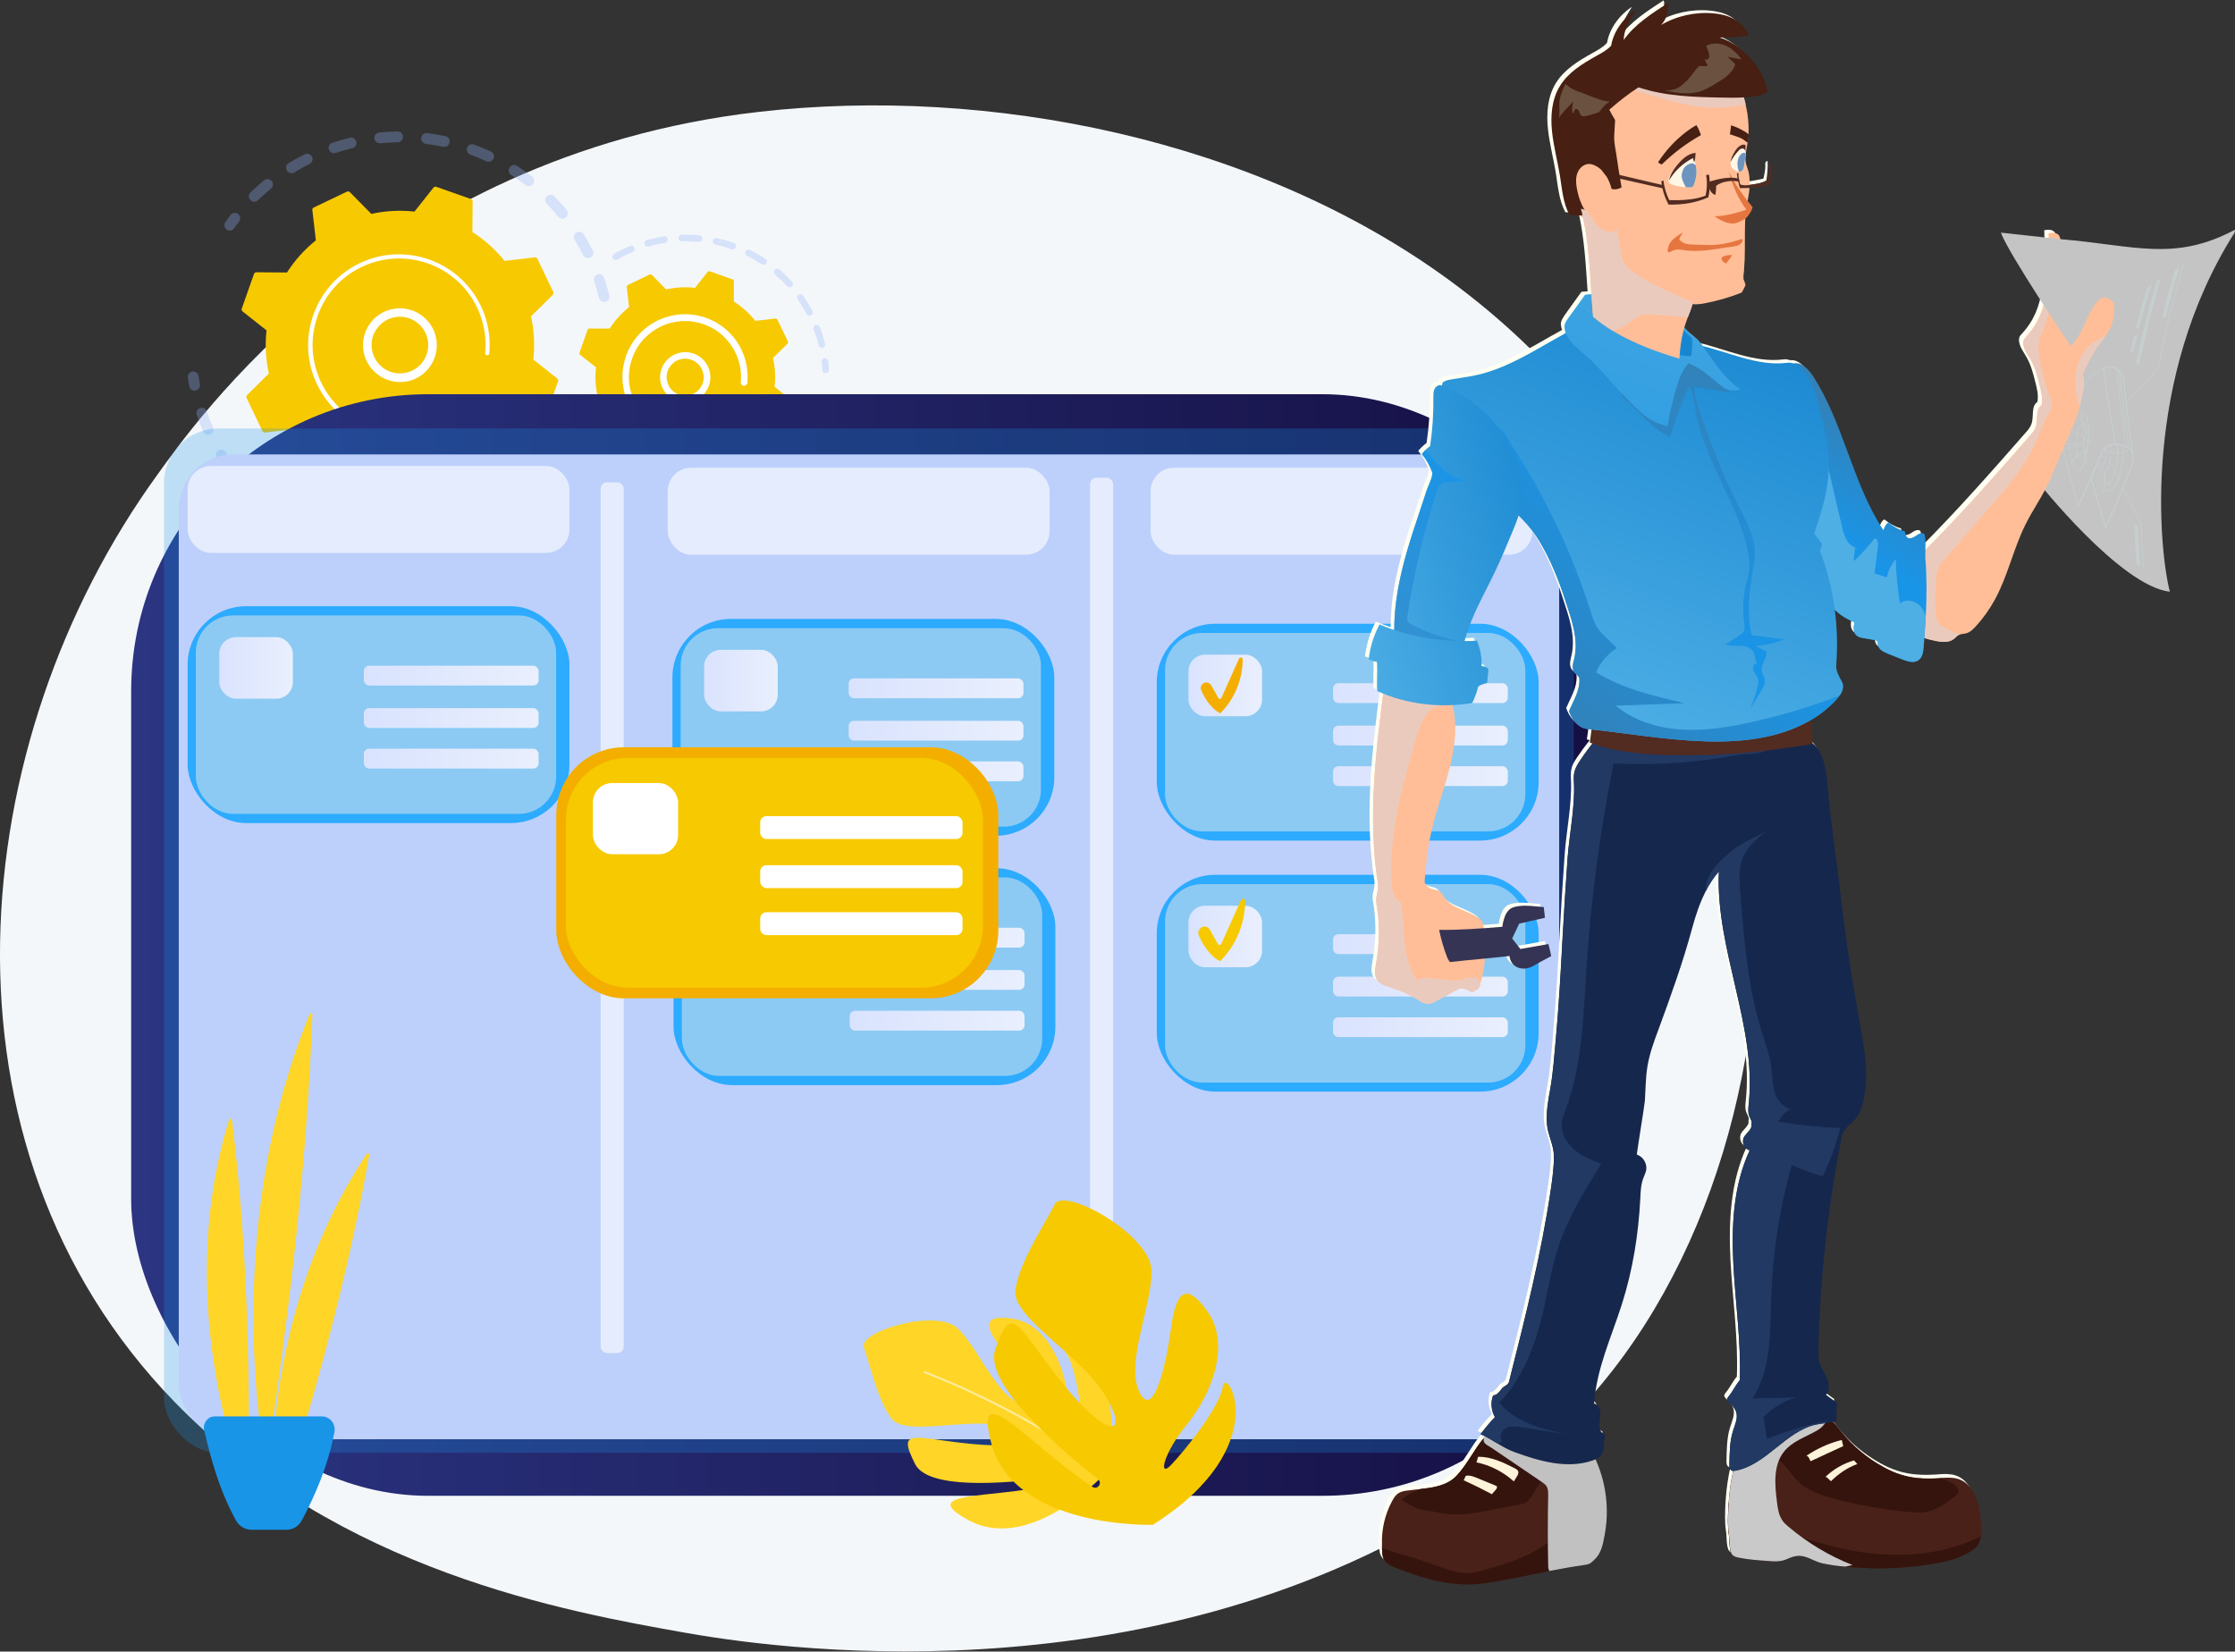 <?xml version="1.0" encoding="UTF-8"?>
<svg xmlns="http://www.w3.org/2000/svg" xmlns:xlink="http://www.w3.org/1999/xlink" version="1.1" width="2000" height="1478"><rect width="100%" height="100%" fill="#333333" stroke="none"/><svg xmlns:xlink="http://www.w3.org/1999/xlink" viewBox="0 0 184.9 136.63" x="0" y="0" width="2000" height="1478">
  <defs>
    <style>
      .cls-1 {
        fill: #fffff2;
      }

      .cls-1, .cls-2, .cls-3, .cls-4, .cls-5, .cls-6, .cls-7, .cls-8, .cls-9, .cls-10, .cls-11, .cls-12, .cls-13, .cls-14, .cls-15, .cls-16, .cls-17, .cls-18, .cls-19, .cls-20, .cls-21, .cls-22, .cls-23, .cls-24, .cls-25, .cls-26, .cls-27, .cls-28, .cls-29, .cls-30, .cls-31, .cls-32, .cls-33, .cls-34, .cls-35, .cls-36, .cls-37, .cls-38, .cls-39, .cls-40, .cls-41, .cls-42, .cls-43, .cls-44, .cls-45, .cls-46, .cls-47, .cls-48, .cls-49, .cls-50, .cls-51, .cls-52, .cls-53, .cls-54, .cls-55, .cls-56, .cls-57, .cls-58, .cls-59, .cls-60, .cls-61, .cls-62, .cls-63, .cls-64, .cls-65, .cls-66, .cls-67 {
        stroke-width: 0px;
      }

      .cls-2 {
        fill: url(#Dégradé_sans_nom_19-2);
      }

      .cls-3, .cls-11 {
        opacity: .53;
      }

      .cls-3, .cls-59 {
        fill: #f7c900;
      }

      .cls-4 {
        fill: url(#Dégradé_sans_nom_159);
      }

      .cls-5 {
        fill: url(#linear-gradient-12);
      }

      .cls-6 {
        fill: #213963;
      }

      .cls-7 {
        fill: url(#linear-gradient-17);
      }

      .cls-8 {
        fill: url(#Dégradé_sans_nom_108-4);
      }

      .cls-9 {
        fill: url(#linear-gradient-19);
      }

      .cls-10 {
        fill: url(#linear-gradient);
      }

      .cls-11, .cls-40, .cls-51 {
        fill: #fff;
      }

      .cls-12 {
        fill: #c9c9c9;
      }

      .cls-12, .cls-35, .cls-56 {
        mix-blend-mode: multiply;
      }

      .cls-13 {
        fill: url(#Dégradé_sans_nom_19-3);
      }

      .cls-14 {
        fill: #f4ae00;
      }

      .cls-15 {
        fill: url(#linear-gradient-6);
      }

      .cls-16 {
        fill: #6d94bf;
      }

      .cls-17 {
        fill: #fff7e6;
      }

      .cls-18 {
        fill: #f4f7fa;
      }

      .cls-19 {
        fill: #bdd0fb;
      }

      .cls-68 {
        isolation: isolate;
      }

      .cls-20 {
        fill: #35140d;
      }

      .cls-21 {
        fill: url(#_Áåçûìÿííûé_ãðàäèåíò_35-2);
      }

      .cls-22 {
        fill: #2cabff;
      }

      .cls-69 {
        opacity: .2;
      }

      .cls-23, .cls-65 {
        fill: #1995e8;
      }

      .cls-24 {
        fill: url(#linear-gradient-15);
      }

      .cls-25 {
        fill: url(#linear-gradient-11);
      }

      .cls-26 {
        fill: url(#Dégradé_sans_nom_19-4);
      }

      .cls-27 {
        fill: #c4c4c4;
      }

      .cls-28 {
        fill: url(#Dégradé_sans_nom_228);
      }

      .cls-29 {
        fill: url(#linear-gradient-5);
      }

      .cls-30 {
        fill: #ccf9ff;
      }

      .cls-31 {
        fill: url(#Dégradé_sans_nom_19);
      }

      .cls-32 {
        fill: none;
      }

      .cls-70 {
        clip-path: url(#clippath-1);
      }

      .cls-33 {
        fill: #4eafe5;
      }

      .cls-34 {
        fill: #e67640;
      }

      .cls-35 {
        fill: #ebcabe;
      }

      .cls-36 {
        fill: url(#linear-gradient-13);
      }

      .cls-37 {
        fill: #522b21;
      }

      .cls-38 {
        fill: url(#linear-gradient-16);
      }

      .cls-39 {
        fill: url(#Dégradé_sans_nom_108-2);
      }

      .cls-71 {
        opacity: .3;
      }

      .cls-41 {
        fill: url(#linear-gradient-20);
      }

      .cls-42 {
        fill: url(#linear-gradient-14);
      }

      .cls-43 {
        fill: url(#linear-gradient-2);
      }

      .cls-44 {
        fill: #353454;
      }

      .cls-45 {
        fill: #471f13;
      }

      .cls-46 {
        fill: url(#linear-gradient-7);
      }

      .cls-47 {
        fill: url(#Dégradé_sans_nom_108);
      }

      .cls-48 {
        fill: url(#linear-gradient-3);
      }

      .cls-49 {
        fill: url(#Dégradé_sans_nom_108-3);
      }

      .cls-72 {
        clip-path: url(#clippath);
      }

      .cls-50 {
        fill: url(#linear-gradient-9);
      }

      .cls-51, .cls-67 {
        opacity: .59;
      }

      .cls-52, .cls-67 {
        fill: #ffd527;
      }

      .cls-53 {
        fill: url(#linear-gradient-8);
      }

      .cls-54 {
        fill: #8ccaf3;
      }

      .cls-55 {
        fill: url(#linear-gradient-18);
      }

      .cls-56 {
        fill: #c1c1c1;
      }

      .cls-57 {
        fill: url(#_Áåçûìÿííûé_ãðàäèåíò_35);
      }

      .cls-58 {
        fill: #492118;
      }

      .cls-60 {
        fill: #15274c;
      }

      .cls-61 {
        fill: #91b3fa;
      }

      .cls-62 {
        fill: url(#linear-gradient-10);
      }

      .cls-63 {
        fill: url(#linear-gradient-4);
      }

      .cls-64 {
        fill: #6b513f;
      }

      .cls-65 {
        opacity: .25;
      }

      .cls-66 {
        fill: #ffbe97;
      }
    </style>
    <linearGradient id="linear-gradient" x1="10.85" y1="78.18" x2="133.97" y2="78.18" gradientUnits="userSpaceOnUse">
      <stop offset="0" stop-color="#2b3582"/>
      <stop offset="1" stop-color="#150e42"/>
    </linearGradient>
    <linearGradient id="linear-gradient-2" x1="110.28" y1="57.34" x2="124.74" y2="57.34" gradientUnits="userSpaceOnUse">
      <stop offset="0" stop-color="#dae3fe"/>
      <stop offset="1" stop-color="#e9effd"/>
    </linearGradient>
    <linearGradient id="linear-gradient-3" x1="110.28" y1="60.85" y2="60.85" xlink:href="#linear-gradient-2"/>
    <linearGradient id="linear-gradient-4" x1="110.28" y1="64.21" x2="124.74" y2="64.21" xlink:href="#linear-gradient-2"/>
    <linearGradient id="linear-gradient-5" x1="98.32" y1="56.7" x2="104.41" y2="56.7" xlink:href="#linear-gradient-2"/>
    <linearGradient id="linear-gradient-6" x1="70.21" y1="56.94" x2="84.67" y2="56.94" xlink:href="#linear-gradient-2"/>
    <linearGradient id="linear-gradient-7" x1="70.21" y1="60.45" x2="84.67" y2="60.45" xlink:href="#linear-gradient-2"/>
    <linearGradient id="linear-gradient-8" x1="70.21" y1="63.81" x2="84.67" y2="63.81" xlink:href="#linear-gradient-2"/>
    <linearGradient id="linear-gradient-9" x1="58.25" y1="56.3" x2="64.34" y2="56.3" xlink:href="#linear-gradient-2"/>
    <linearGradient id="linear-gradient-10" x1="70.3" y1="77.57" x2="84.76" y2="77.57" xlink:href="#linear-gradient-2"/>
    <linearGradient id="linear-gradient-11" x1="70.3" y1="81.07" x2="84.76" y2="81.07" xlink:href="#linear-gradient-2"/>
    <linearGradient id="linear-gradient-12" x1="70.3" y1="84.44" x2="84.76" y2="84.44" xlink:href="#linear-gradient-2"/>
    <linearGradient id="linear-gradient-13" x1="30.1" y1="55.89" x2="44.55" y2="55.89" xlink:href="#linear-gradient-2"/>
    <linearGradient id="linear-gradient-14" x1="30.1" y1="59.4" x2="44.55" y2="59.4" xlink:href="#linear-gradient-2"/>
    <linearGradient id="linear-gradient-15" x1="30.1" y1="62.76" x2="44.55" y2="62.76" xlink:href="#linear-gradient-2"/>
    <linearGradient id="linear-gradient-16" x1="18.14" y1="55.25" x2="24.23" y2="55.25" xlink:href="#linear-gradient-2"/>
    <linearGradient id="linear-gradient-17" x1="110.28" y1="78.11" x2="124.74" y2="78.11" xlink:href="#linear-gradient-2"/>
    <linearGradient id="linear-gradient-18" y1="81.62" y2="81.62" xlink:href="#linear-gradient-2"/>
    <linearGradient id="linear-gradient-19" x1="110.28" y1="84.98" x2="124.74" y2="84.98" xlink:href="#linear-gradient-2"/>
    <linearGradient id="linear-gradient-20" x1="98.32" y1="77.47" x2="104.41" y2="77.47" xlink:href="#linear-gradient-2"/>
    <linearGradient id="_Áåçûìÿííûé_ãðàäèåíò_35" data-name="Áåçûìÿííûé ãðàäèåíò 35" x1="-8670.14" y1="125.19" x2="-8667.92" y2="122.67" gradientTransform="translate(8817.8)" gradientUnits="userSpaceOnUse">
      <stop offset="0" stop-color="#f2c785"/>
      <stop offset=".07" stop-color="#f3ca8c"/>
      <stop offset=".7" stop-color="#fae8c4"/>
      <stop offset="1" stop-color="#fef4da"/>
    </linearGradient>
    <linearGradient id="_Áåçûìÿííûé_ãðàäèåíò_35-2" data-name="Áåçûìÿííûé ãðàäèåíò 35" x1="-8700.48" y1="115.13" x2="-8696.47" y2="119.76" xlink:href="#_Áåçûìÿííûé_ãðàäèåíò_35"/>
    <linearGradient id="Dégradé_sans_nom_108" data-name="Dégradé sans nom 108" x1="-8662.88" y1="35.86" x2="-8667.79" y2="43.5" gradientTransform="translate(8817.8)" gradientUnits="userSpaceOnUse">
      <stop offset="0" stop-color="#3282b9"/>
      <stop offset=".99" stop-color="#1995e8"/>
    </linearGradient>
    <linearGradient id="Dégradé_sans_nom_108-2" data-name="Dégradé sans nom 108" x1="-8655.14" y1="40.84" x2="-8660.05" y2="48.47" xlink:href="#Dégradé_sans_nom_108"/>
    <linearGradient id="Dégradé_sans_nom_19" data-name="Dégradé sans nom 19" x1="-8673.99" y1="24.2" x2="-8687.99" y2="59.82" gradientTransform="translate(8817.8)" gradientUnits="userSpaceOnUse">
      <stop offset="0" stop-color="#1786d1"/>
      <stop offset="1" stop-color="#4eafe5"/>
    </linearGradient>
    <linearGradient id="Dégradé_sans_nom_108-3" data-name="Dégradé sans nom 108" x1="-8690.33" y1="58.11" x2="-8678.37" y2="44.6" xlink:href="#Dégradé_sans_nom_108"/>
    <linearGradient id="Dégradé_sans_nom_19-2" data-name="Dégradé sans nom 19" x1="-8687.69" y1="39.61" x2="-8709.23" y2="46.24" xlink:href="#Dégradé_sans_nom_19"/>
    <linearGradient id="Dégradé_sans_nom_159" data-name="Dégradé sans nom 159" x1="-8704.73" y1="52.29" x2="-8694.08" y2="40.56" gradientTransform="translate(8817.8)" gradientUnits="userSpaceOnUse">
      <stop offset="0" stop-color="#3690ce"/>
      <stop offset=".99" stop-color="#1995e8"/>
    </linearGradient>
    <linearGradient id="Dégradé_sans_nom_19-3" data-name="Dégradé sans nom 19" x1="-8684.43" y1="50.17" x2="-8705.97" y2="56.81" xlink:href="#Dégradé_sans_nom_19"/>
    <linearGradient id="Dégradé_sans_nom_108-4" data-name="Dégradé sans nom 108" x1="-8678.12" y1="29.73" x2="-8675.86" y2="55.36" xlink:href="#Dégradé_sans_nom_108"/>
    <linearGradient id="Dégradé_sans_nom_228" data-name="Dégradé sans nom 228" x1="-8678.36" y1="22.49" x2="-8692.35" y2="58.1" gradientTransform="translate(8817.8)" gradientUnits="userSpaceOnUse">
      <stop offset="0" stop-color="#41a5e0"/>
      <stop offset=".99" stop-color="#1995e8"/>
    </linearGradient>
    <linearGradient id="Dégradé_sans_nom_19-4" data-name="Dégradé sans nom 19" x1="-8678.62" y1="26.65" x2="-8689.27" y2="27.74" xlink:href="#Dégradé_sans_nom_19"/>
    <clipPath id="clippath">
      <path class="cls-32" d="M140.09,13.03c-.03-.07-.09-.11-.16-.08-.11.05-.13.03-.24.08-.31.17-.59.37-.84.61-.27.26-.5.56-.69.88-.11.19-.2.46-.05.63.06.07.15.1.24.13.47.16.96.23,1.45.21.08,0,.17,0,.23-.05.05-.04.08-.11.11-.18.07-.18.12-.37.16-.56.1-.56.03-1.15-.21-1.67Z"/>
    </clipPath>
    <clipPath id="clippath-1">
      <path class="cls-32" d="M144.3,13.63c-.02.14-.05.27-.09.36-.08.19-.24.27-.56.14-.72-.27-.52-1.06-.16-1.54.02-.03.05-.06.08-.09.16-.2.46-.49.66-.31.29.27.12,1.1.07,1.43Z"/>
    </clipPath>
  </defs>
  <g class="cls-68">
    <g id="Calque_2" data-name="Calque 2">
      <g id="Calque_1-2" data-name="Calque 1">
        <g>
          <path class="cls-18" d="M128.59,118.63c-2.99,2.75-5.81,4.53-8.05,5.93-26.25,16.48-57.3,11.68-63.9,10.51-9.75-1.73-28.59-5.08-42.21-19.1C-6.17,94.75-2.96,61.33,13.02,39.27c2.92-4.04,18.37-26.43,49.76-30.02,19-2.17,41.14,2.21,57.18,13.97,33.66,24.69,31.26,74.56,8.63,95.41Z"/>
          <g>
            <g>
              <g class="cls-71">
                <path class="cls-61" d="M50.09,24.97c-.24.06-.48-.09-.54-.33-.11-.46-.25-.93-.4-1.38-.08-.23.04-.48.27-.56,0,0,0,0,0,0,.23-.08.49.05.56.28.16.48.31.97.43,1.46.06.22-.07.45-.28.53-.01,0-.03,0-.04.01ZM48.24,21.1c-.21-.43-.45-.85-.7-1.26-.13-.21-.06-.48.15-.61.21-.13.48-.06.61.15.26.43.51.88.74,1.33.11.22.02.49-.2.6-.02,0-.03.01-.05.02-.21.08-.45-.02-.55-.22ZM46.19,17.93c-.3-.37-.63-.73-.96-1.07-.17-.18-.17-.46,0-.63.18-.17.46-.17.63,0,.35.36.69.74,1.01,1.13.16.19.13.47-.06.63-.04.03-.09.06-.13.08-.17.06-.37.01-.49-.14ZM43.47,15.3c-.38-.29-.78-.57-1.18-.83-.21-.13-.27-.41-.13-.62.13-.21.41-.27.62-.13.42.27.84.57,1.24.88.19.15.23.43.08.62-.05.07-.12.12-.2.15-.14.05-.3.03-.42-.07ZM40.24,13.34c-.43-.2-.88-.39-1.33-.55-.23-.08-.35-.34-.27-.57.08-.23.34-.35.57-.27.47.17.95.37,1.4.58.22.1.32.37.22.59-.05.11-.15.19-.25.23-.11.04-.23.04-.34-.01ZM36.66,12.14c-.47-.1-.95-.18-1.42-.24-.24-.03-.42-.25-.39-.5.03-.24.25-.42.5-.39.5.06,1,.15,1.5.25.24.05.39.29.34.53-.03.16-.14.28-.28.33-.08.03-.16.03-.24.02ZM20.72,16.55c-.17-.18-.17-.46,0-.63.36-.35.74-.69,1.13-1.01.19-.16.47-.13.63.06.16.19.13.47-.06.63-.37.3-.73.63-1.08.96-.05.05-.1.08-.16.1-.16.06-.34.02-.47-.11ZM32.9,11.77c-.48,0-.96.03-1.44.08-.24.02-.46-.15-.49-.4-.02-.24.15-.46.4-.49.5-.05,1.01-.08,1.52-.09.25,0,.45.19.45.44,0,.19-.12.36-.29.43-.05.02-.09.03-.14.03ZM23.73,14.1c-.13-.21-.06-.48.15-.61.43-.26.88-.51,1.33-.73.22-.11.49-.02.6.2.11.22.02.49-.2.6-.43.21-.85.45-1.26.7-.03.02-.05.03-.08.04-.2.07-.42,0-.53-.19ZM29.15,12.25c-.46.11-.93.25-1.38.4-.23.08-.49-.05-.56-.28-.08-.23.04-.48.27-.56,0,0,0,0,0,0,.48-.16.97-.3,1.46-.42.24-.06.48.09.54.33.05.22-.07.45-.28.52-.01,0-.03,0-.05.01Z"/>
                <path class="cls-61" d="M19.16,19.04c.08-.03.16-.08.21-.16.13-.19.27-.37.41-.56.15-.19.11-.47-.08-.62-.19-.15-.47-.11-.62.08-.15.19-.29.39-.43.59-.14.2-.1.48.11.62.12.09.28.1.41.06Z"/>
              </g>
              <g class="cls-71">
                <path class="cls-61" d="M16.25,32.29c.2-.07.33-.28.29-.5-.04-.23-.08-.46-.11-.68-.04-.24-.26-.41-.51-.38-.24.04-.41.26-.38.51.04.24.08.48.12.72.05.24.28.4.52.35.02,0,.05-.01.07-.02Z"/>
                <path class="cls-61" d="M38.32,45.68c-.24.07-.48-.06-.56-.3-.07-.24.06-.48.3-.56.45-.14.9-.3,1.34-.47.23-.09.49.02.58.25.09.23-.02.49-.25.58-.19.08-.38.15-.58.22-.27.1-.55.19-.83.28ZM41.31,43.97c-.12-.21-.05-.49.17-.61.41-.23.82-.49,1.2-.75.2-.14.48-.09.62.12.14.2.09.48-.12.62-.41.28-.84.55-1.27.79-.02.01-.05.02-.07.03-.2.07-.43,0-.54-.2ZM35.96,46.23c-.49.08-.99.14-1.48.18-.25.02-.46-.17-.48-.41-.02-.25.17-.46.41-.48.47-.04.94-.09,1.41-.17.24-.04.47.13.51.37.03.21-.09.42-.29.49-.03,0-.05.02-.08.02ZM44.46,41.81c-.17-.18-.15-.46.03-.63.35-.32.69-.65,1.01-1,.17-.18.45-.19.63-.02.18.17.19.45.02.63-.34.36-.7.72-1.06,1.05-.04.04-.09.07-.15.09-.16.06-.36.02-.48-.12ZM32.05,46.42c-.49-.03-.99-.08-1.49-.16-.24-.04-.41-.26-.38-.51.04-.24.26-.41.51-.38.47.07.94.12,1.41.15.25.02.43.23.42.47-.01.18-.13.33-.29.39-.06.02-.12.03-.18.03ZM28.19,45.75c-.48-.14-.95-.3-1.42-.48-.23-.09-.34-.35-.26-.58.09-.23.35-.34.58-.26.44.17.89.32,1.35.45.24.07.37.32.3.55-.04.14-.15.25-.28.29-.09.03-.18.04-.27,0ZM24.57,44.25c-.44-.24-.87-.5-1.28-.77-.21-.14-.26-.41-.13-.62.14-.21.41-.26.62-.13.39.26.8.51,1.21.73.22.12.29.39.18.6-.05.1-.14.17-.24.2-.12.04-.25.04-.37-.03ZM21.37,42.01c-.37-.33-.74-.68-1.08-1.03-.17-.18-.16-.46.01-.63.18-.17.46-.16.63.01.33.34.67.67,1.02.98.18.16.2.44.04.63-.05.06-.11.1-.18.12-.15.05-.32.03-.45-.08ZM18.74,39.11c-.29-.4-.57-.82-.82-1.25-.13-.21-.06-.48.15-.61.21-.13.48-.06.61.15.24.4.51.8.78,1.18.14.2.1.48-.1.62-.03.03-.07.04-.11.06-.18.07-.39,0-.51-.16ZM16.81,35.7c-.14-.34-.28-.68-.4-1.02-.04-.12-.09-.25-.13-.37-.08-.23.04-.49.28-.56.23-.08.49.05.56.28.04.12.08.24.12.35.12.33.25.65.38.97.1.23,0,.49-.23.59,0,0-.02,0-.03.01-.22.08-.47-.03-.56-.24Z"/>
                <path class="cls-61" d="M47.47,39.06c.08-.03.16-.08.21-.16.14-.2.28-.4.41-.61.13-.21.07-.48-.13-.62-.21-.13-.48-.07-.62.13-.13.19-.26.39-.39.58-.14.2-.09.48.11.62.12.09.28.1.41.05Z"/>
              </g>
              <g>
                <path class="cls-59" d="M46.17,31.54c.03-.08,0-.18-.07-.23l-1.98-1.57c.13-1.18.07-2.38-.19-3.57l1.8-1.78c.06-.06.08-.16.04-.24l-1.31-2.74c-.04-.08-.12-.13-.21-.12l-2.51.29c-.76-.95-1.66-1.75-2.66-2.39l.02-2.53c0-.09-.06-.17-.14-.2l-2.87-1.01c-.08-.03-.18,0-.23.07l-1.57,1.98c-1.18-.13-2.38-.07-3.57.19l-1.78-1.8c-.06-.06-.16-.08-.24-.04l-2.74,1.31c-.08.04-.13.12-.12.21l.29,2.51c-.95.76-1.75,1.66-2.39,2.66l-2.53-.02c-.09,0-.17.06-.2.14l-1.01,2.87c-.03.08,0,.18.07.23l1.98,1.57c-.13,1.18-.07,2.38.19,3.57l-1.8,1.78c-.06.06-.08.16-.04.24l1.31,2.74c.04.08.12.13.21.12l2.51-.29c.76.95,1.66,1.75,2.66,2.39l-.02,2.53c0,.09.06.17.14.2l2.87,1.01c.08.03.18,0,.23-.07l1.57-1.98c1.18.13,2.38.07,3.57-.19l1.78,1.8c.06.06.16.08.24.04l2.74-1.31c.08-.04.13-.12.12-.21l-.29-2.51c.95-.76,1.75-1.66,2.39-2.66l2.53.02c.09,0,.17-.06.2-.14l1.01-2.87Z"/>
                <path class="cls-40" d="M33.69,31.54c-1.65.33-3.26-.74-3.6-2.39-.16-.8,0-1.61.45-2.29.45-.68,1.14-1.14,1.94-1.3,1.65-.33,3.26.74,3.6,2.39.3,1.5-.56,2.97-1.96,3.48-.14.05-.28.09-.43.12ZM31.13,27.25c-.35.52-.47,1.15-.34,1.76.26,1.27,1.49,2.09,2.76,1.83,1.27-.26,2.09-1.49,1.83-2.76-.26-1.27-1.49-2.09-2.76-1.83-.11.02-.23.05-.33.09-.47.17-.87.48-1.15.91Z"/>
                <path class="cls-40" d="M35.55,35.59c.24-.09.48-.19.71-.3h0c.07-.04.15-.07.22-.11.36-.19.7-.4,1.02-.64,0,0,0,0,.01,0,.01,0,.02-.02.04-.03.02-.02.05-.04.07-.05.06-.05.08-.13.06-.2,0-.02-.02-.03-.03-.05-.06-.08-.17-.09-.25-.03-.4.31-.84.58-1.3.8-2.29,1.1-4.87.86-6.88-.38-1.12-.69-2.05-1.7-2.66-2.98-.11-.22-.2-.45-.28-.68-.56-1.54-.56-3.22-.01-4.79.63-1.8,1.93-3.25,3.66-4.07,3.56-1.7,7.84-.2,9.54,3.36.11.22.2.44.28.67.35.98.49,2.04.39,3.08,0,.03,0,.05,0,.08.02.06.08.11.15.12.1,0,.18-.06.19-.16.1-1.1-.04-2.2-.41-3.23-.09-.24-.18-.47-.29-.7-1.79-3.73-6.28-5.32-10.02-3.53-1.81.87-3.17,2.39-3.84,4.28-.58,1.65-.57,3.4.01,5.03.09.24.19.48.3.71.87,1.81,2.39,3.17,4.28,3.84,1.65.58,3.41.57,5.03-.01Z"/>
              </g>
            </g>
            <g>
              <g class="cls-71">
                <path class="cls-61" d="M68.4,30.85c.11-.04.19-.15.18-.28-.01-.23-.04-.47-.06-.7-.02-.15-.16-.26-.31-.24-.15.02-.26.16-.24.31.03.22.05.45.06.67,0,.15.14.27.29.26.03,0,.05,0,.08-.02Z"/>
                <path class="cls-61" d="M68.06,28.77c-.15.04-.3-.05-.33-.2-.09-.37-.21-.74-.34-1.1-.03-.08-.06-.15-.09-.23-.05-.14.02-.3.16-.36.14-.05.3.02.36.16.03.08.06.16.09.24.14.38.25.77.35,1.16.03.14-.04.28-.17.33,0,0-.02,0-.03,0ZM66.72,25.96c-.22-.41-.46-.81-.73-1.19-.09-.12-.06-.3.07-.38.12-.09.3-.06.38.07.28.4.54.82.77,1.25.07.13.02.3-.11.37-.01,0-.02.01-.04.02-.13.05-.27,0-.34-.13ZM65.12,23.68c-.31-.34-.65-.67-1-.97-.12-.1-.13-.27-.03-.39.1-.12.27-.13.39-.03.37.32.72.66,1.05,1.02.1.11.09.29-.02.39-.03.02-.06.04-.09.05-.1.04-.22.01-.3-.07ZM63.01,21.86c-.39-.26-.79-.49-1.21-.7-.14-.07-.19-.23-.12-.37.07-.14.23-.19.37-.12.43.22.86.46,1.27.73.13.08.16.25.08.38-.03.05-.08.09-.14.11-.08.03-.17.02-.25-.03ZM60.52,20.62c-.44-.16-.89-.29-1.34-.39-.15-.03-.24-.18-.21-.33.03-.15.18-.24.33-.21.47.11.95.24,1.41.4.14.05.22.21.17.35-.03.08-.09.14-.17.17-.06.02-.12.02-.19,0ZM57.8,20.01c-.46-.04-.93-.06-1.39-.05-.15,0-.28-.12-.28-.27,0-.15.11-.28.27-.28.49-.01.98,0,1.46.05.15.01.26.15.25.3-.01.11-.08.2-.18.23-.04.01-.08.02-.12.02ZM55.01,20.09c-.46.07-.92.17-1.36.3-.15.04-.3-.04-.34-.19-.04-.15.04-.3.19-.34.47-.13.95-.24,1.43-.31.15-.02.29.08.31.23.02.13-.06.26-.18.3-.02,0-.03.01-.05.01ZM50.7,21.37c-.08-.13-.03-.3.1-.38.36-.21.75-.4,1.14-.57.06-.03.12-.05.18-.08.14-.06.3,0,.36.15.06.14,0,.3-.15.36-.06.02-.11.05-.17.07-.37.16-.74.35-1.08.55-.01,0-.03.02-.04.02-.12.04-.26,0-.33-.12Z"/>
              </g>
              <g class="cls-71">
                <path class="cls-61" d="M60.6,42.52c-.45.16-.92.29-1.39.39-.15.03-.29-.06-.33-.21-.03-.15.06-.29.21-.33.45-.1.89-.22,1.32-.37.14-.05.3.03.35.17.05.14-.03.3-.17.35,0,0,0,0,0,0ZM61.56,41.84c-.07-.14,0-.3.13-.37.41-.2.81-.43,1.2-.67.13-.08.3-.05.38.08.08.13.05.3-.08.38-.4.26-.82.5-1.25.71,0,0-.02,0-.03.01-.13.05-.28-.01-.34-.14ZM57.79,43.12c-.48.04-.96.06-1.44.04-.15,0-.27-.13-.27-.28,0-.15.13-.27.28-.27.46.01.92,0,1.37-.04.15-.01.28.1.3.25.01.13-.07.24-.18.28-.02,0-.04.01-.07.02ZM63.96,40.37c-.1-.12-.08-.29.03-.39.35-.29.69-.61,1-.94.1-.11.28-.12.39-.01.11.1.12.28.01.39-.33.35-.68.68-1.05.99-.03.02-.05.04-.08.05-.11.04-.23,0-.3-.08ZM54.91,43.03c-.47-.07-.95-.18-1.41-.31-.15-.04-.23-.19-.19-.34.04-.15.19-.23.34-.19.44.12.89.22,1.34.29.15.02.25.16.23.31-.02.1-.09.18-.18.22-.04.02-.09.02-.14.01ZM52.15,42.25c-.44-.18-.88-.4-1.29-.63-.13-.07-.18-.24-.1-.37.07-.13.24-.18.37-.1.4.22.81.43,1.23.6.14.06.21.22.15.36-.03.07-.09.13-.16.15-.06.02-.13.02-.2,0ZM49.65,40.83c-.39-.29-.76-.6-1.1-.93-.11-.1-.11-.28-.01-.39.1-.11.28-.11.39-.01.33.31.68.61,1.05.88.12.09.15.26.06.38-.03.05-.08.08-.13.1-.08.03-.18.02-.26-.04Z"/>
                <path class="cls-61" d="M66.19,38.4s.1-.05.13-.1c.14-.19.27-.39.4-.58.08-.13.05-.3-.08-.38-.13-.08-.3-.04-.38.08-.12.19-.25.37-.38.55-.09.12-.06.29.06.38.08.06.17.07.26.04Z"/>
              </g>
              <g>
                <path class="cls-59" d="M65.45,33.21c.02-.06,0-.12-.04-.16l-1.33-1.05c.09-.79.05-1.59-.13-2.39l1.21-1.19s.05-.11.03-.16l-.88-1.83c-.03-.05-.08-.09-.14-.08l-1.68.19c-.51-.63-1.11-1.17-1.78-1.6v-1.69c.01-.06-.03-.11-.08-.13l-1.92-.68c-.06-.02-.12,0-.16.04l-1.05,1.33c-.79-.09-1.59-.05-2.39.13l-1.19-1.21s-.11-.05-.16-.03l-1.83.88c-.05.03-.08.08-.08.14l.19,1.68c-.63.51-1.17,1.11-1.6,1.78h-1.69c-.06-.01-.11.03-.13.08l-.68,1.92c-.02.06,0,.12.04.16l1.33,1.05c-.09.79-.05,1.59.13,2.39l-1.21,1.19s-.05.11-.03.16l.88,1.83c.03.05.08.08.14.08l1.68-.19c.51.63,1.11,1.17,1.78,1.6v1.69c-.01.06.03.11.08.13l1.92.68c.06.02.12,0,.16-.04l1.05-1.33c.79.09,1.59.05,2.39-.13l1.19,1.21s.11.05.16.03l1.83-.88c.05-.03.08-.08.08-.14l-.19-1.68c.63-.51,1.17-1.11,1.6-1.78h1.69c.06.01.11-.03.13-.08l.68-1.92Z"/>
                <path class="cls-40" d="M57.1,33.25c-.54.11-1.1,0-1.56-.31-.46-.31-.78-.78-.89-1.32-.23-1.12.5-2.22,1.63-2.45,1.12-.23,2.22.5,2.45,1.63.11.54,0,1.1-.31,1.56-.25.38-.61.66-1.02.81-.1.03-.2.06-.3.08ZM55.19,31.51c.08.4.31.75.65.97.34.23.75.31,1.15.22h0c.4-.08.75-.31.97-.65.23-.34.31-.75.22-1.15-.17-.83-.98-1.36-1.8-1.2-.07.02-.15.04-.22.06-.7.25-1.13.99-.98,1.74Z"/>
                <path class="cls-40" d="M58.4,36.06c.16-.06.33-.13.49-.2.32-.15.62-.34.9-.55.01,0,.03-.02.04-.03.1-.07.13-.2.09-.31,0-.03-.02-.05-.04-.08-.09-.12-.27-.14-.39-.05-.26.2-.54.38-.84.52h0s-.03.02-.05.02c-.71.33-1.47.47-2.23.43-.41-.03-.82-.11-1.22-.24,0,0,0,0,0,0,0,0-.02,0-.03-.01-1.17-.41-2.1-1.25-2.64-2.37-.07-.14-.13-.29-.18-.44-.36-1-.37-2.08,0-3.1.41-1.17,1.25-2.1,2.37-2.64,1.11-.53,2.37-.6,3.54-.19,1.17.41,2.1,1.25,2.64,2.37.07.14.13.29.18.43.23.64.32,1.32.25,1.99,0,.04,0,.08.02.12.03.1.12.17.23.18.15.01.29-.1.3-.25.07-.76-.03-1.52-.28-2.23-.06-.16-.13-.33-.2-.49-.6-1.25-1.65-2.19-2.95-2.65-1.31-.46-2.71-.38-3.96.21-1.25.6-2.19,1.65-2.65,2.95-.4,1.14-.39,2.35,0,3.47.06.17.13.33.21.49,1.16,2.42,3.96,3.53,6.42,2.64Z"/>
              </g>
            </g>
          </g>
          <rect class="cls-10" x="10.85" y="32.61" width="123.12" height="91.14" rx="24.57" ry="24.57"/>
          <rect class="cls-65" x="13.57" y="35.44" width="116.63" height="84.75" rx="4.53" ry="4.53"/>
          <rect class="cls-19" x="14.79" y="37.59" width="114.2" height="81.48" rx="4.53" ry="4.53"/>
          <rect class="cls-51" x="49.69" y="39.9" width="1.91" height="72.04" rx=".52" ry=".52"/>
          <rect class="cls-51" x="90.18" y="39.52" width="1.91" height="72.04" rx=".52" ry=".52"/>
          <g>
            <g>
              <rect class="cls-22" x="95.7" y="51.6" width="31.59" height="17.94" rx="4.84" ry="4.84"/>
              <rect class="cls-54" x="96.38" y="52.36" width="29.81" height="16.42" rx="3.08" ry="3.08"/>
            </g>
            <rect class="cls-43" x="110.28" y="56.52" width="14.46" height="1.64" rx=".44" ry=".44"/>
            <rect class="cls-48" x="110.28" y="60.03" width="14.46" height="1.64" rx=".44" ry=".44"/>
            <rect class="cls-63" x="110.28" y="63.39" width="14.46" height="1.64" rx=".44" ry=".44"/>
            <rect class="cls-29" x="98.32" y="54.16" width="6.09" height="5.09" rx="1.37" ry="1.37"/>
            <path class="cls-14" d="M99.57,56.52h0c.22-.13.5-.05.63.17l.59,1.05c.06.11.21.1.26-.01l1.45-3.24c.07-.16.31-.11.31.07-.01.99-.28,2.87-1.86,4.45,0,0-.87-.34-1.57-1.88-.1-.22-.02-.49.19-.61Z"/>
          </g>
          <g>
            <g>
              <rect class="cls-22" x="55.63" y="51.2" width="31.59" height="17.94" rx="4.84" ry="4.84"/>
              <rect class="cls-54" x="56.31" y="51.97" width="29.81" height="16.42" rx="3.08" ry="3.08"/>
            </g>
            <rect class="cls-15" x="70.21" y="56.12" width="14.46" height="1.64" rx=".44" ry=".44"/>
            <rect class="cls-46" x="70.21" y="59.63" width="14.46" height="1.64" rx=".44" ry=".44"/>
            <rect class="cls-53" x="70.21" y="62.99" width="14.46" height="1.64" rx=".44" ry=".44"/>
            <rect class="cls-50" x="58.25" y="53.76" width="6.09" height="5.09" rx="1.37" ry="1.37"/>
          </g>
          <g>
            <g>
              <rect class="cls-22" x="55.72" y="71.83" width="31.59" height="17.94" rx="4.84" ry="4.84"/>
              <rect class="cls-54" x="56.41" y="72.59" width="29.81" height="16.42" rx="3.08" ry="3.08"/>
            </g>
            <rect class="cls-62" x="70.3" y="76.75" width="14.46" height="1.64" rx=".44" ry=".44"/>
            <rect class="cls-25" x="70.3" y="80.25" width="14.46" height="1.64" rx=".44" ry=".44"/>
            <rect class="cls-5" x="70.3" y="83.62" width="14.46" height="1.64" rx=".44" ry=".44"/>
            <rect class="cls-40" x="58.34" y="74.38" width="6.09" height="5.09" rx="1.37" ry="1.37"/>
          </g>
          <g>
            <g>
              <rect class="cls-22" x="15.52" y="50.15" width="31.59" height="17.94" rx="4.84" ry="4.84"/>
              <rect class="cls-54" x="16.2" y="50.91" width="29.81" height="16.42" rx="3.08" ry="3.08"/>
            </g>
            <rect class="cls-36" x="30.1" y="55.07" width="14.46" height="1.64" rx=".44" ry=".44"/>
            <rect class="cls-42" x="30.1" y="58.58" width="14.46" height="1.64" rx=".44" ry=".44"/>
            <rect class="cls-24" x="30.1" y="61.94" width="14.46" height="1.64" rx=".44" ry=".44"/>
            <rect class="cls-38" x="18.14" y="52.71" width="6.09" height="5.09" rx="1.37" ry="1.37"/>
          </g>
          <g>
            <g>
              <rect class="cls-22" x="95.7" y="72.37" width="31.59" height="17.94" rx="4.84" ry="4.84"/>
              <rect class="cls-54" x="96.38" y="73.14" width="29.81" height="16.42" rx="3.08" ry="3.08"/>
            </g>
            <rect class="cls-7" x="110.28" y="77.29" width="14.46" height="1.64" rx=".44" ry=".44"/>
            <rect class="cls-55" x="110.28" y="80.8" width="14.46" height="1.64" rx=".44" ry=".44"/>
            <rect class="cls-9" x="110.28" y="84.16" width="14.46" height="1.64" rx=".44" ry=".44"/>
            <rect class="cls-41" x="98.32" y="74.93" width="6.09" height="5.09" rx="1.37" ry="1.37"/>
          </g>
          <path class="cls-59" d="M99.39,76.72h0c.25-.14.56-.06.7.19l.66,1.18c.07.12.24.11.29-.01l1.63-3.62c.08-.18.35-.12.35.08-.02,1.11-.31,3.22-2.08,4.98,0,0-.98-.38-1.76-2.11-.11-.25-.02-.55.22-.68Z"/>
          <rect class="cls-51" x="15.52" y="38.54" width="31.59" height="7.2" rx="1.94" ry="1.94"/>
          <rect class="cls-51" x="55.24" y="38.69" width="31.59" height="7.2" rx="1.94" ry="1.94"/>
          <rect class="cls-51" x="95.19" y="38.69" width="31.59" height="7.2" rx="1.94" ry="1.94"/>
          <g>
            <g>
              <g>
                <path class="cls-52" d="M20.54,123.55s-6.52-15.06-1.58-30.93c.03-.1.22-.08.23.03,1.19,9.6,1.54,19.99,1.35,30.9Z"/>
                <path class="cls-67" d="M20.51,123.23s-.07-.02-.08-.06c-1.16-4.11-1.6-11.09-1.76-16.22-.18-5.56-.08-10.21-.08-10.26,0-.05.03-.08.09-.08.05,0,.08.04.08.09,0,.05-.1,4.69.08,10.25.17,5.12.6,12.09,1.76,16.18.01.04-.01.09-.06.1,0,0-.02,0-.02,0Z"/>
              </g>
              <g>
                <path class="cls-52" d="M22.03,121.09s-4.03-18.48,3.58-37.18c.05-.12.23-.09.23.04-.41,11.58-1.79,24.06-3.81,37.13Z"/>
                <path class="cls-67" d="M22.07,120.69s-.08-.03-.08-.08c-.91-9.56,2.54-31.63,2.58-31.86,0-.05.05-.08.1-.07.05,0,.08.05.07.1-.03.22-3.48,22.27-2.58,31.81,0,.05-.03.09-.08.09,0,0,0,0,0,0Z"/>
              </g>
              <g>
                <path class="cls-52" d="M22.67,126.1s-1.93-16.12,7.66-30.63c.06-.09.24-.04.22.07-1.69,9.65-4.43,19.9-7.87,30.55Z"/>
                <path class="cls-67" d="M22.76,125.79h0s-.08-.04-.08-.09c.09-4.27,1.73-11.2,3.1-16.26,1.48-5.48,2.96-10.02,2.97-10.06.01-.04.06-.07.11-.05.04.01.07.06.05.11-.01.05-1.49,4.58-2.97,10.06-1.36,5.05-3.01,11.97-3.09,16.22,0,.05-.04.08-.08.08Z"/>
              </g>
            </g>
            <path class="cls-23" d="M17.77,117.18h8.86c.66,0,1.16.62,1.04,1.28-.53,2.8-1.6,5.27-2.71,7.34-.25.46-.73.76-1.26.76h-2.89c-.53,0-1.02-.29-1.28-.76-1.39-2.53-2.07-5.04-2.64-7.5-.13-.57.3-1.12.88-1.12Z"/>
          </g>
          <g>
            <g>
              <path class="cls-52" d="M91.59,121.73s-6.28,6.93-11.53,4c-4.22-2.35,1.77-1.74,6.86-2.85.4-.09.29-.68-.11-.63-3.98.53-10.04.96-11.1-1.12-1.59-3.13-.05-2.11,4.79-1.66,4.84.45,5.77-.74,2.61-1.49-3.16-.74-8.19.9-9.36-.63-1.17-1.53-1.81-4.57-2.28-5.88-.47-1.31,6.03-3.27,7.78-1.55,1.76,1.72,3.18,5.55,5.26,6.25,2.08.7-.16-2.69-1.54-4.44-1.38-1.75-1.93-3.05.83-2.63,2.76.42,4.22,3.79,4.51,6.3.29,2.51,1.26,3.92,1.22,2.68-.04-1.24-.5-5.06-1.38-6.21-.88-1.15,5.42.25,3.42,9.86Z"/>
              <path class="cls-11" d="M91.08,121.8s-.06,0-.08-.02c-5.39-4.72-14.44-8.15-14.53-8.18-.04-.02-.06-.06-.05-.11.02-.04.06-.06.11-.05.09.03,9.16,3.47,14.58,8.21.03.03.04.08,0,.12,0,.01-.02.02-.03.02Z"/>
            </g>
            <g>
              <path class="cls-59" d="M95.39,126.15s-11.47.38-13.38-6.75c-1.53-5.73,3.05.08,8.37,3.61.42.28.85-.32.46-.64-3.86-3.06-9.42-8.04-8.5-10.74,1.4-4.08,1.82-1.85,5.56,2.81,3.74,4.65,5.59,4.46,3.55,1.03-2.04-3.42-7.79-6.45-7.44-8.79.35-2.34,2.48-5.5,3.24-7.03.75-1.53,8.03,2.52,8.02,5.53-.01,3.01-2.17,7.54-1.01,9.98,1.16,2.43,2.24-2.44,2.6-5.15.36-2.71,1.04-4.31,3.03-1.52,1.99,2.79.27,6.96-1.7,9.36-1.97,2.41-2.38,4.46-1.32,3.36,1.06-1.1,4.04-4.76,4.3-6.52.26-1.76,4.4,4.99-5.77,11.44Z"/>
              <path class="cls-3" d="M94.89,125.76s-.06-.05-.06-.09c-.45-8.78-5.15-19.69-5.2-19.8-.02-.05,0-.11.05-.13.05-.02.11,0,.13.05.05.11,4.77,11.05,5.22,19.87,0,.06-.04.1-.1.11-.02,0-.03,0-.05,0Z"/>
            </g>
          </g>
          <g>
            <g>
              <rect class="cls-14" x="46.02" y="61.82" width="36.57" height="20.77" rx="5.6" ry="5.6"/>
              <rect class="cls-59" x="46.81" y="62.7" width="34.51" height="19.01" rx="5.12" ry="5.12"/>
            </g>
            <rect class="cls-40" x="62.89" y="67.52" width="16.74" height="1.89" rx=".51" ry=".51"/>
            <rect class="cls-40" x="62.89" y="71.58" width="16.74" height="1.89" rx=".51" ry=".51"/>
            <rect class="cls-40" x="62.89" y="75.47" width="16.74" height="1.89" rx=".51" ry=".51"/>
            <rect class="cls-40" x="49.05" y="64.78" width="7.05" height="5.89" rx="1.59" ry="1.59"/>
          </g>
        </g>
        <g>
          <path class="cls-1" d="M174.52,24.78c-.17-.17-.45-.38-.69-.44-.73-.17-1.5,1.69-1.72,2.16-.3.67-.64,1.37-1.17,1.84-.13-.39-.25-.78-.35-1.18-.21-.91-.07-1.95.05-2.87.12-.95.1-1.92-.07-2.86-.11-.65-.29-1.28-.47-1.92-.03-.11-.06-.22-.13-.31-.19-.24-.55-.21-.85-.16.03.96.02,1.92-.02,2.88-.01.23-.03.45-.04.68-.03.41-.07.82-.12,1.24-.2,1.5-.67,2.69-1.71,3.81-.06.06-.11.12-.15.2-.06.13-.06.28-.04.43.08.49.41.89.65,1.33.34.62.52,1.31.69,2,.14.56.28,1.07.17,1.64-.54.36-.27,1.21-.49,1.82-.1.28-.29.51-.49.73-2.8,3.2-5.62,6.4-8.62,9.41.01-.56.01-1.26-.12-1.32-.18-.09-.4-.01-.56.1-.45.32-.95.49-1-.28-.5-.14-.97-.4-1.37-.74-.18.07-.27.26-.35.43-.03.07-.06.13-.08.2-2.56-3.89-3.27-8.81-5.81-12.73-.36-.56-.91-1.16-1.56-1.07-.18-.07-.38-.1-.57-.07-2.36.3-4.75-.84-7.02-1.39-.19-.28-.4-.55-.67-.74-.31-.22-.57-.48-.83-.76.07-.25.15-.49.24-.73.02-.04.03-.09.05-.13.14-.35.28-.7.38-1.06.3.02.6,0,.92-.05,1.08-.2,2.15-.5,3.17-.91.11-.2.21-.38.3-.59.05-.11-.14-.41-.15-.53-.03-.24.02-.5.05-.74.05-.56.06-1.12.07-1.68,0-.86,0-1.73.04-2.59.06-.04.12-.09.16-.14.19-.22.38-.52.44-.8-.14-.16-.27-.33-.41-.51.07-.36.13-.72.15-1.08.25,0,.5-.02.75-.07.33-.06.66-.14.96-.31.08-.54.13-1.07.1-1.61-.05-.02-.16.09-.18.14-.02.05-.01.11-.01.17.03.38-.07.79-.16,1.16-.48.1-.96.19-1.45.26.02-.5-.03-1.01-.21-1.47-.26-.63-.07-1.32.05-2.01.03-.18.06-.37.07-.55,0-.04,0-.08,0-.13.04-.8-.05-1.66-.24-2.49-.04-.19-.1-.39-.15-.57.31-.02.62-.04.92-.09.37-.06.75-.15,1.04-.39-.47-2.03-2.02-3.83-4-4.48.86.05,1.61-.03,2.46-.15-.28-.56-.73-1.1-1.28-1.39-.51-.27-1.08-.4-1.65-.45-1.51-.14-3.06.2-4.36.96.39-.4.53-.88.59-1.43.01-.13.02-.26-.05-.37-1.3.85-2.74,1.76-3.63,3.04.02-.93.53-1.72,1.02-2.51-1.02.66-1.86,1.78-2.06,2.98-.33.37-.79.61-1.22.85-1.15.64-2.33,1.36-3.02,2.49-.68,1.11-.79,2.49-.65,3.78.13,1.23.45,2.42.65,3.63.18,1.11.25,2.24.79,3.26.31.02.62.03.92.03.07.07.15.13.22.2.44,2.04.56,4.21.7,6.32-.17,0-.34.02-.51.04-.45.64-.94,1.28-1.38,1.92-.16.24-.34.5-.32.78.01.16.05.31.1.45-2.57,1.4-5.01,3.08-7.89,3.57-.57.09-1.14.19-1.71.28-.22.04-.37.11-.56.22-.03.09-.04.19-.06.28-.06-.02-.11-.04-.17-.04-.21,0-.4.17-.48.37-.08.2-.08.42-.07.64.02,1.35-.07,2.7-.27,4.03-.17.13-.29.24-.42.36-.09.08-.17.18-.27.3.37.45.66.96.86,1.51.1.28-.36,1.21-.46,1.5-.17.54-.35,1.07-.53,1.61-.37,1.1-.74,2.21-1.07,3.33-.62,2.14-1.1,4.4-1.08,6.63-.42-.14-.83-.29-1.23-.46-.47.89-.78,1.87-.89,2.88.27.1.4.17.68.2.07.77-.04,1.65.03,2.42.17.08.34.14.51.21-.68,5.22-1.27,10.52-.45,15.71.1.63-.24,1.05-.12,1.68.3,1.67.26,3.44-.06,5.12-.17.87,0,1.4.84,1.68.88.29,1.75.58,2.54,1.08.32.2.65.44,1.02.41.21-.02.4-.12.59-.22.6-.33,1.21-.66,1.81-.99.33-.18.71,0,1.04.18.1.05.28.08.28-.03.34-.13.44-.23.55-.58,0,0,0,0,0-.01.21-.66.34-1.37.39-2.09.67-.06,1.33-.13,1.99-.21.05.48.34.86.8.99.44.13.91,0,1.3-.24.39-.24.91-.5,1.37-.75-.05-.31-.23-1.01-.23-1.01l-2.32.41-.68-.87.58-1.23,2.13-.48s-.05-.59-.1-.89c-.69-.05-1.36-.17-2.04-.08-.23.03-.46.07-.65.18-.26.15-.43.41-.53.69-.1.28-.17.54-.2.84-.52.04-1.02.08-1.52.12-.01-.07-.02-.15-.03-.22-.02-.13-.05-.26-.13-.37-.07-.11-.18-.19-.28-.26-.82-.57-2.19-.79-2.77-1.63-.13-.19-.22-.41-.41-.54-.25-.18-.61-.14-.88-.31-.22-.14-.4-.34-.38-.6.11-1.26.23-2.52.49-3.75.38-1.85,1.08-3.62,1.55-5.45.44-1.7.71-3.6.25-5.33.55-.03,1.09-.07,1.64-.16.2-.45.39-.88.49-1.36.22-.16.48-.24.74-.3.02-.41.09-.72.11-1.14-.14-.17-.36-.26-.57-.26.03-.75-.11-1.4-.37-2.1-.33.02-.67.03-1.02.03,0-.01,0-.02.01-.03.52-1.98,1.57-3.76,2.46-5.61.53-1.1,1-2.23,1.47-3.36.19-.47.38-.94.54-1.42.66.66,1.27,1.36,1.78,2.21.89,1.51,1.55,3.14,2.09,4.81.5,1.54,1.14,3.23.74,4.86-.09.37-.2.8.02,1.11.14.19.4.32.41.55.05.96-.48,1.78-.86,2.66.24.73.77,1.4,1.55,1.48.1.01.21.02.31.03-.05.35-.09.75-.15,1.08.08.03.16.05.23.08-.37.46-.72.94-1.05,1.43-.18.27-.36.55-.44.87-.09.34-.07.69-.05,1.03.08,2-.39,4.15-.53,6.17-.16,2.29-.31,4.57-.43,6.86-.14,2.69-.3,5.39-.54,8.08-.12,1.37-.21,2.78-.46,4.13-.17.98-.36,1.97-.27,2.97.08.89.55,1.65.57,2.56.01.9-.11,1.87-.25,2.76-.79,5.38-2.13,10.66-3.46,15.93-.09.35-.41.31-.62.61-.18.25-.4.52-.7.53-.22.58-.17,1.26.15,1.8-.42.45-.82.92-1.19,1.41.13.06.26.12.39.18-.03.03-.06.07-.09.1t0,0c-.83.98-1.38,2.2-2.27,3.14-.75.79-1.85.96-2.96,1.09-.36.04-.73.08-1.08.12-.26.04-.53.08-.75.21-.25.16-.42.42-.56.68-.57,1.08-.86,2.31-.83,3.54,0,.07,0,.13,0,.19.02.88.02,1.32.98,1.71,2.37.96,4.88,1.72,7.46,1.35.41-.06.83-.13,1.24-.2.14-.02.28-.05.42-.08.28-.05.57-.1.85-.16.15-.03.29-.06.44-.09.93-.19,1.86-.38,2.79-.56.31-.06.63-.12.94-.18.11-.02.22-.04.32-.06.46-.08.92-.15,1.38-.22.39-.05.53-.21.81-.49.39-.38.57-.93.69-1.47.33-1.41.37-2.81.14-4.16-.15-.89-.42-1.76-.79-2.61.2-.09.38-.21.5-.39.29-.45.07-1.09.33-1.57-.15-.08-.29-.2-.39-.35-.22-.36-.1-.83-.05-1.25.05-.43-.09-.97-.51-1.04.2-2.9,1.42-5.46,2.3-8.23.9-2.82,1.38-5.76,1.52-8.72.03-.56.04-1.14.24-1.67.09-.24.21-.46.25-.71.09-.53-.26-1.1-.77-1.27-.04-.01.63-4.1.66-4.46.06-.95.05-1.9.21-2.83.17-1.04.54-2.03.9-3.02,1.04-2.82,2.02-5.54,2.81-8.45.28-1.03.62-2.06,1.1-3,.3-.6.66-1.16,1.1-1.66-.28,6.48,3.15,12.79,2.47,19.25-.04.34-.08.69.05,1,.09.23.28.48.16.7.14.31-.42.71-.59,1.01-.23.41,0,1.02.46,1.11-1.35,2.92-1.51,6.17-1.35,9.39.17,3.21.65,6.41.53,9.63-.35.42-.58.93-.93,1.35-.06.08-.13.16-.11.26.01.07.06.13.11.18.25.25.52.5.63.83.17.52-.1,1.06-.26,1.58-.28.87-.28,1.89-.3,2.8,0,.18.02.4.18.47.04.02.09.03.14.03-.19.87-.32,1.75-.38,2.63-.01.16-.02.31-.03.47-.03.71-.06,1.48.05,2.19.07.41.02,1.31.25,1.62.13.17.35.23.57.27.83.16,1.68.22,2.52.28.38.03.76.05,1.13-.05.3-.08.57-.24.87-.32.95-.25,1.58.4,2.43.57.28.06.57.11.85.15.09.01.18.02.28.03.23.03.46.06.69.08,0,0,.01,0,.02,0,.03,0,.06,0,.09,0,.19.02.38.03.57.05.24.02.47.03.7.04,1.7.09,3.4.02,5.09-.21,1.54-.22,2.91-.41,4.23-1.35.33-.24.49-.61.55-1.02.07-.45.03-.94,0-1.38-.1-1.25-.54-3-1.92-3.39-.43-.12-.88-.1-1.32-.07-.08,0-.17.01-.25.02-1.72.11-3.05-.09-4.57-.93-1.32-.73-2.51-1.71-3.46-2.89-.05-.06-.1-.13-.16-.2-.04-.05-.08-.1-.12-.15-.07-.09-.15-.18-.23-.27-.02-.02-.03-.04-.05-.06-.06-.06-.11-.12-.17-.17.09-.02.19-.03.28-.05.08-.58,0-.94.08-1.53-.3-.22-.6-.44-.91-.66.31-.34.27-.88.1-1.31-.17-.43-.45-.81-.6-1.25-.15-.45-.14-.94-.13-1.42.15-5.81.78-11.6,1.91-17.3.17-.86.82-1.1,1.28-1.71.47-.63.62-1.66.7-2.43.19-1.76-.14-3.55-.46-5.28-.64-3.5-1.16-7.02-1.58-10.55-.36-3.11-.85-6.17-1.11-9.28-.1-1.23-.34-2.67-1.25-3.4.03-.65-.08-1.26-.13-1.9.11-.06.22-.13.33-.2.35-.22.68-.46.99-.73.35-.31.79-.69,1.07-1.11.25-.37.38-.77.19-1.14-.21-.42-.52-.9-.48-1.37.12-1.52.08-3.06-.12-4.58,0,0,.02.02.03.03.46.44,1.02.78,1.62,1.01-.1.39-.13.84.16,1.1.16.14.38.19.6.22.3.05.6.1.9.16.08.01.16.03.21.09.06.08.05.19.06.29.04.39.46.61.83.75.4.16.8.31,1.19.47.43.17.94.33,1.32.07.33-.23.4-.69.44-1.1.02-.24.03-.49.05-.73.32.1.65.19.98.25.51.1,1.09.15,1.49-.19.12-.1.22-.22.35-.3.04-.02.08-.04.13-.05.16-.05.33-.05.49-.09.34-.08.61-.34.84-.6.6-.66,1.12-1.39,1.55-2.17,1.06-1.95,1.53-4.17,2.51-6.17.65-1.33,1.51-2.48,2.09-3.84.54-1.25,1.07-2.49,1.6-3.73.13-.3.26-.6.38-.89.19-.45.33-.88.44-1.33.1-.38.17-.76.25-1.17.09-.45.17-.93.06-1.38-.01-.05-.03-.1-.05-.15.35-.8.72-1.59,1.22-2.3.22-.31.47-.61.69-.93.08-.12.16-.24.23-.37.4-.7.5-1.53.42-2.32ZM144.13,17.07s0,0-.01,0c0,0,0-.01,0-.02,0,0,0,.01.01.02Z"/>
          <g>
            <path class="cls-27" d="M170.45,20l-.86,7.69c1.97,5.46-1.06,12.09-1.06,12.09,0,0,6.87,8.71,10.98,9.17-.9-3.52-2.31-17.63,5.37-29.73-5.42,3.15-10.33,3.9-14.43.77Z"/>
            <g class="cls-69">
              <g>
                <g>
                  <path class="cls-30" d="M171.92,41.99c-.57-2.04-1.11-4.08-1.61-6.13.72-1.3,1.4-2.63,2.07-3.97.39-.78,1.37-1.54,2.18-1.58.57-.03.95.29,1.15,1,.21,2.11.49,4.21.79,6.31,0,.03.01.06.01.1,0,0,0,0,0,0h0c0,.05,0,.1,0,.16,0,.21-.04.44-.11.69-.7,1.75-1.4,3.49-2.2,5.19-.55-1.77-.79-2.59-1.23-4.08-.47,1.08-.67,1.54-1.07,2.3ZM172.46,31.9c-.66,1.34-1.34,2.68-2.06,3.99.47,1.96.98,3.9,1.51,5.84.71-1.41,1.31-2.88,1.93-4.34.02-.06.06-.11.1-.17,0-.01,0-.02,0-.04,0,0,.01,0,.02,0,.22-.27.62-.44.99-.5-.35-2.05-.69-4.1-.98-6.16-.62.25-1.23.79-1.52,1.36ZM173.57,38.34c-.05.54-.06,1.09.1,1.62.05.16.13.32.23.42.04.05.09.08.13.11.03-.17.05-.34.06-.52-.02-.02-.05-.04-.07-.07-.12-.14-.17-.3-.21-.46-.09-.36-.11-.7-.06-1.02,0,0,0,0,0,0-.02-.03-.06-.06-.09-.08-.03-.02-.06-.02-.07,0,0-.01-.01-.02-.02-.03,0,0,0,0,0,.01,0,0,0,0,.01,0ZM173.93,37.45c-.03.08-.05.12-.09.21.11.05.22.11.32.19.02-.17.03-.35.01-.53-.05-.01-.1-.03-.15-.04-.04.05-.08.11-.1.17ZM173.67,38.29s.08.06.11.1c.05.06.1.13.15.2.12-.18.19-.41.23-.67-.11-.09-.23-.16-.34-.2-.09.23-.14.34-.23.55.02,0,.05,0,.08.02ZM174.29,40.01c.22.02.38-.29.44-.42.08-.2.16-.4.22-.61-.08-.17-.17-.33-.27-.48-.04-.06-.09-.12-.13-.18-.03.13-.06.26-.1.38-.06.18-.15.39-.33.4.03.25.04.49.04.73,0,.04,0,.08,0,.12.05.03.1.06.14.06ZM174.66,37.45s0,.05,0,.07c-.02.25-.05.5-.1.73.05.07.11.14.16.21.09.14.17.29.25.44.13-.45.19-.93.2-1.4-.06,0-.12,0-.18-.01-.11-.01-.22-.03-.33-.06ZM174.11,39.03c.15-.03.23-.21.28-.37.04-.13.08-.26.11-.4-.09-.11-.19-.21-.29-.3-.04.26-.12.5-.25.69,0,0,0,0-.01-.01.07.12.12.26.16.39ZM174.51,38.19c.05-.24.08-.5.09-.76-.12-.03-.25-.06-.37-.09,0,.12.01.24,0,.36,0,.07-.01.13-.02.19.1.08.2.18.29.29ZM174.04,38.97c-.05-.17-.13-.34-.24-.48-.04.3-.02.62.06.96.03.13.08.29.18.41.02.02.03.03.05.05.01-.3,0-.62-.05-.94ZM174.17,37.25s0-.07-.01-.1c-.03.02-.05.05-.08.07.03,0,.06.02.09.03ZM174.21,37.11c0,.05.02.11.02.16.13.03.25.07.38.09,0-.15,0-.31,0-.46-.15.05-.28.12-.4.21ZM174.66,36.88c0,.16,0,.33,0,.49.11.02.22.04.32.05.07,0,.13,0,.19,0,0-.22-.01-.43-.03-.64-.16,0-.32.03-.48.09ZM175.4,36.82c-.06-.01-.13-.02-.2-.02.02.21.04.43.03.65.13,0,.25-.01.37-.04,0-.18-.01-.36-.03-.54-.06-.02-.11-.03-.18-.05ZM175.23,37.51c0,.07,0,.15,0,.22-.02.42-.1.85-.21,1.26.08.17.16.34.24.52.04-.11.08-.23.12-.36.15-.51.23-1.09.23-1.68-.12.02-.24.03-.37.03ZM174.99,39.07c-.06.2-.13.39-.21.57-.06.14-.23.47-.47.45-.05,0-.11-.03-.17-.07,0,.18-.03.35-.06.51.12.06.24.07.34.04.32-.08.58-.4.8-.99-.07-.18-.15-.35-.23-.52ZM174.05,30.51c.29,2.07.62,4.12.97,6.18.14-.01.27-.01.39.01.15.03.29.08.41.13-.02-.4-.08-.79-.13-1.17-.23-1.71-.45-3.42-.62-5.13-.16-.09-.34-.13-.56-.12-.15,0-.31.04-.47.1ZM175.14,30.59c.16,1.7.38,3.38.6,5.07.05.39.11.79.13,1.21.08.04.16.08.22.13-.3-2.07-.57-4.15-.78-6.23,0,0,0,0,0,0-.06-.07-.12-.12-.18-.17ZM175.62,31.37c-.06-.2-.13-.37-.22-.5.2,2.07.47,4.12.77,6.18.07.06.14.13.19.21-.3-1.96-.54-3.92-.74-5.89ZM174.2,43.51c.77-1.64,1.45-3.32,2.13-5,.09-.29.12-.55.09-.77,0-.04,0-.05-.01-.09-.01-.06-.03-.12-.05-.18-.11-.27-.35-.46-.73-.59.01.17.02.33.02.5.11-.03.23-.07.33-.12.01.03.02.04.03.07-.11.06-.23.1-.35.13,0,.13,0,.26,0,.38-.03.47-.1.94-.22,1.35-.04.15-.09.28-.14.4.03.06.05.13.08.19-.02,0-.03.01-.05.02-.02-.05-.04-.09-.06-.14-.22.57-.48.89-.8.97-.06.01-.21.04-.38-.05-.02.09-.04.18-.06.26-.02-.02-.03-.03-.06-.05.02-.08.04-.16.06-.25-.05-.03-.1-.08-.15-.13-.11-.12-.2-.29-.25-.48-.14-.49-.15-.99-.11-1.48-.2.47-.29.69-.47,1.11.42,1.44.65,2.23,1.17,3.93Z"/>
                  <path class="cls-30" d="M172.25,33.75c-.02.1-.03.19-.03.29.03,0,.07,0,.1.02.25.09.37.51.43.76.09.42.12.9.08,1.41,0,.02,0,.05,0,.07,0,.03,0,.05,0,.08.08,0,.16,0,.24,0,0,.02,0,.04,0,.06-.08-.01-.17-.01-.25,0-.04.4-.1.8-.19,1.19-.02.08-.04.17-.06.26.05.14.1.28.18.42-.02,0-.03,0-.05.01-.06-.11-.11-.22-.15-.34-.07.29-.16.59-.3.81-.04.06-.09.13-.17.14-.08.01-.16-.02-.24-.08-.22-.18-.36-.57-.38-.64,0,0,0,0,0,0-.04.06-.07.11-.1.17-.02-.02-.03-.03-.06-.04.04-.07.08-.14.12-.21-.15-.48-.24-.93-.26-1.36-.08,0-.16.02-.24.03-.01-.02-.02-.03-.03-.05.09-.02.18-.03.27-.04,0-.18,0-.35.01-.53.02-.24.06-.47.12-.69-.04-.03-.07-.07-.1-.1.02-.01.03-.02.04-.03.02.02.05.05.07.07.11-.39.26-.74.46-1.04h0c.07-.11.16-.23.29-.29.04-.02.08-.03.11-.04,0-.1.02-.2.03-.3.02,0,.04,0,.06,0ZM172.77,36.22c.04-.5.01-.97-.08-1.39-.04-.19-.16-.64-.4-.72-.03,0-.05-.01-.08-.01-.01.3.02.6.1.91.07-.04.14-.03.2.02.06.05.08.13.09.19.07.39.09.79.07,1.19.03,0,.05-.01.08-.02,0-.06.01-.11.02-.17ZM172.42,37.58s0,0,0,0c0,0,0,0,0,0,.02-.07.04-.14.06-.21,0,0,0,0,0,0-.22.09-.41.2-.58.33,0,.03.01.05.02.08.03.1.08.19.14.24.04.03.08.04.13.03.12-.02.16-.19.2-.32,0-.03.02-.06.03-.09,0-.02.01-.04.02-.06ZM172.62,35.91s0,0,0-.01c0,0,0,0,0,0,0,0,0-.01-.02-.02,0,0,0,0,0,0,0,0,0,0,0,0,0,0-.01,0-.02,0-.03,0-.04.01-.06.08,0,0,0,.02,0,.03-.02.06-.03.11-.05.16.05.02.11.03.16.05,0,.02,0,.03,0,.06-.06-.01-.11-.03-.17-.05-.04.16-.06.31-.07.45,0,.06,0,.13,0,.19.07.02.14.05.2.08.05-.33.06-.67.05-1.01ZM172.56,36.97c-.06-.03-.13-.05-.19-.08,0,.04,0,.08.01.12.02.1.06.25.09.28.01,0,.02-.01.03-.02,0,0,0,0,0,0,.02-.1.04-.21.06-.31ZM172.42,37.32c-.06-.09-.1-.28-.1-.3,0-.05-.01-.09-.01-.14-.18-.06-.37-.1-.55-.12,0,.28.05.57.12.86.16-.12.34-.22.54-.31ZM172.31,36.82c0-.07,0-.13,0-.19,0,0,0,0,0,0,0-.14.03-.28.08-.45-.19-.07-.37-.15-.54-.25,0,0,0,0,0,0-.04.16-.07.34-.08.51,0,.09,0,.18,0,.27.18.02.36.06.54.12ZM172.4,36.12c.01-.05.03-.11.05-.17,0,0,0-.02,0-.02.01-.04.03-.11.1-.11-.12-.24-.22-.48-.29-.72-.18.17-.35.59-.4.78.17.1.35.19.53.25ZM172.61,35.8c-.01-.2-.03-.39-.07-.58-.01-.06-.02-.12-.07-.16-.05-.04-.09-.04-.15,0,0,0,0,0,0,0,.07.25.17.5.29.75ZM172.56,37.59c.09-.37.15-.76.19-1.15-.03,0-.05.01-.08.02,0,.04,0,.07,0,.11-.03.36-.09.71-.18,1.02.01.05.02.11.04.17.01-.06.03-.12.04-.17ZM171.49,38.21c.06.19.19.46.35.59.06.05.13.07.19.06.07-.01.12-.07.16-.13.15-.24.24-.55.32-.87-.02-.05-.03-.1-.05-.16,0,.02,0,.03-.01.05-.04.15-.09.33-.22.35-.06.01-.12,0-.18-.05-.08-.06-.14-.17-.17-.28,0-.01,0-.03,0-.04-.15.12-.28.26-.39.41,0,.02.01.04.02.07ZM171.44,38.06c.11-.15.24-.28.4-.4-.08-.31-.12-.62-.13-.91-.17-.02-.34-.02-.51,0,.02.42.1.85.24,1.31ZM171.21,36.19c-.02.17-.02.33-.01.5.16-.01.33-.01.51,0,0-.27.03-.54.09-.79,0,0,0-.01,0-.02-.17-.11-.34-.23-.48-.36-.05.21-.09.43-.11.66ZM172.07,34.13c-.12.06-.2.17-.27.27-.2.31-.36.67-.47,1.07.14.13.31.26.48.37.06-.18.23-.64.44-.81-.08-.31-.12-.62-.1-.93-.03,0-.06.02-.09.03Z"/>
                </g>
                <path class="cls-30" d="M172.01,30.55c.33-1.4.52-2.1.98-3.5-.16.11-.24.17-.39.28-.44,1.34-.63,2.01-.95,3.36.14-.06.22-.08.36-.14Z"/>
                <path class="cls-30" d="M172.92,29.09c.26-1,.41-1.5.73-2.5-.14.09-.2.14-.34.24-.32.97-.46,1.45-.71,2.42.13-.06.19-.09.32-.16Z"/>
                <path class="cls-30" d="M176.99,27.07c.35-1.41.55-2.11.99-3.51-.14.09-.2.14-.34.24-.43,1.37-.62,2.05-.97,3.43.13-.06.19-.09.32-.16Z"/>
                <path class="cls-30" d="M179.18,26.19c.39-1.64.62-2.45,1.11-4.07-.13.09-.2.14-.34.23-.49,1.59-.71,2.39-1.1,3.99.13-.06.19-.09.32-.15Z"/>
                <path class="cls-30" d="M177.06,46.93c-.11-1.34-.15-2-.19-3.34-.12-.08-.17-.12-.29-.2.04,1.31.07,1.96.18,3.27.12.11.18.16.29.27Z"/>
                <path class="cls-30" d="M168.92,39.41c-.03-.56-.03-.84-.03-1.4-.12-.08-.17-.12-.29-.2,0,.54,0,.8.02,1.33.12.11.18.16.29.27Z"/>
                <path class="cls-30" d="M176.54,29.03c.11-.54.17-.81.3-1.34-.13.06-.19.09-.31.14-.12.52-.18.79-.3,1.31.12-.05.19-.07.31-.11Z"/>
                <path class="cls-30" d="M177,30.06c.49-2.39,1.08-4.72,1.77-7.06-.14.09-.2.14-.34.24-.68,2.29-1.25,4.57-1.73,6.91.12-.03.18-.05.3-.09Z"/>
                <path class="cls-30" d="M178.6,30.44c.54-2.9,1.22-5.74,2.05-8.57-.03.02-.05.03-.08.05-.82,2.81-1.49,5.61-2.03,8.49-1.12,1.29-1.65,1.85-2.68,2.82.01.02.02.04.03.06,1.05-.98,1.58-1.55,2.71-2.85Z"/>
                <path class="cls-30" d="M171.68,36.94s-.02-.04-.04-.06c-.93.38-1.38.48-2.29.5-.04,1.01-.03,1.52.02,2.51.03.02.04.04.07.06-.06-1-.06-1.51-.03-2.52.9-.03,1.34-.13,2.26-.5Z"/>
                <path class="cls-30" d="M177.38,47.22c-.12-1.52-.17-2.28-.2-3.8-.61-1.29-.91-1.89-1.49-3-.02.01-.03.02-.05.04.57,1.09.87,1.68,1.47,2.96.04,1.5.08,2.25.2,3.74.03.02.04.04.07.06Z"/>
              </g>
            </g>
            <path class="cls-58" d="M163.87,127.12c-.06.41-.22.79-.55,1.03-1.32.94-2.68,1.13-4.23,1.35-1.68.23-3.39.31-5.09.21-.45-.02-.9-.05-1.36-.1-.62-.05-1.24-.14-1.84-.26-.85-.18-1.48-.83-2.43-.57-.3.08-.57.24-.87.32-.37.1-.75.08-1.13.05-.84-.06-1.69-.11-2.52-.28-.21-.04-.44-.1-.57-.27-.24-.31-.19-1.22-.25-1.62-.12-.7-.08-1.48-.05-2.19,0-.16.02-.31.03-.47.08-1.3.31-2.6.69-3.85.11-.35.5-.51.8-.72.37-.26.75-.5,1.14-.72,1.64-.93,3.44-1.56,5.31-1.84.08.03.16.07.23.11.48.27.82.74,1.17,1.17.95,1.18,2.13,2.16,3.46,2.89,1.51.84,2.84,1.04,4.57.93.08,0,.17-.01.25-.02.44-.03.89-.05,1.32.07,1.38.39,1.82,2.14,1.92,3.39.04.44.07.93,0,1.38Z"/>
            <path class="cls-20" d="M163.87,127.12c-.06.41-.22.79-.55,1.03-1.32.94-2.68,1.13-4.23,1.35-1.68.23-3.39.31-5.09.21-1.06-.05-2.15-.14-3.2-.36-.85-.18-1.48-.83-2.43-.57-.3.08-.57.24-.87.32-.37.1-.75.08-1.13.05-.84-.06-1.69-.11-2.52-.28-.21-.04-.44-.1-.57-.27-.24-.31-.19-1.22-.25-1.62-.12-.7-.08-1.48-.05-2.19,0-.16.02-.31.03-.47,1.41-.74,3.37.7,4.37,1.6.42.37.81.79,1.29,1.07.43.25.92.39,1.4.52.76.21,1.51.42,2.28.59,3.83.87,8,.76,11.51-.99Z"/>
            <path class="cls-20" d="M161.96,123.55c-.06.11-.16.19-.26.27-.67.51-1.36,1.04-2.19,1.23-.56.13-1.15.08-1.72.03-2.03-.2-4.05-.56-6.03-1.08-1.01-.27-2.04-.59-2.82-1.27-.52-.45-.9-1.04-1.35-1.55-.5-.57-1.4-.8-1.76-1.42-.12-.21-.18-.46-.19-.71,1.64-.93,3.44-1.56,5.31-1.84.6.22,1,.78,1.4,1.28.95,1.18,2.13,2.16,3.46,2.89,1.51.84,2.84,1.04,4.57.93.08,0,.17-.01.25-.02.21.11.42.21.63.3.2.09.41.19.57.35.15.16.23.41.14.61Z"/>
            <path class="cls-57" d="M152.49,119.64c-.93.43-1.77.81-2.7,1.25-.11-.19-.14-.41-.35-.45.89-.6,1.88-1.05,2.92-1.31.07.13.07.39.14.52ZM153.38,120.82c-.88.26-1.7.73-2.36,1.36.22.06.27.24.46.36.64-.63,1.33-1.11,2.18-1.42-.09-.07-.19-.22-.28-.3Z"/>
            <path class="cls-58" d="M132.66,127.5c-.12.54-.3,1.09-.69,1.47-.28.28-.42.44-.81.49-1,.14-1.99.32-2.98.51-1.8.36-3.6.76-5.41,1.02-2.58.36-5.09-.4-7.46-1.35-.96-.39-.96-.83-.98-1.71,0-.06,0-.12,0-.19-.04-1.22.25-2.46.83-3.54.14-.26.3-.53.56-.68.22-.14.49-.18.75-.21.35-.05.71-.08,1.08-.12,1.11-.12,2.21-.3,2.96-1.09.89-.94,1.44-2.16,2.27-3.14t0,0c.16-.19.34-.38.53-.55,2.76-.54,5.97.13,8.36,1.63.56,1.07.94,2.18,1.13,3.32.23,1.36.19,2.75-.14,4.16Z"/>
            <path class="cls-20" d="M132.66,127.5c-.12.54-.3,1.09-.69,1.47-.28.28-.42.44-.81.49-2.82.38-5.58,1.14-8.39,1.53-2.58.36-5.09-.4-7.46-1.35-.96-.39-.96-.83-.98-1.71,0,.3,2.01.74,2.3.84.92.31,1.83.63,2.74.94.68.23,1.37.47,2.09.44.46-.02.9-.14,1.35-.27,1.4-.4,2.82-.8,4.09-1.52.69-.39,1.5-.87,1.95-1.53.54-.79.95-1.65,1.62-2.35.61-.64,1.47-1.12,2.33-1.14.23,1.36.19,2.75-.14,4.16Z"/>
            <path class="cls-20" d="M129.52,120.81c-.38.48-.91.61-1.36,1-.54.47-.97,1.19-1.33,1.79-.17.28-.34.58-.63.73-.15.08-.31.11-.47.14-1.07.2-2.14.41-3.21.61-1.34.25-2.48.32-3.8,0-.47-.11-.95-.11-1.42-.25-.11-.04-1.44-.7-1.33-.79.46-.38.99-.67,1.56-.86,1.11-.12,2.21-.3,2.96-1.09.89-.94,1.44-2.16,2.27-3.14.8-.02,1.6.22,2.37.47,1.44.46,3,.81,4.39,1.4Z"/>
            <path class="cls-21" d="M123.43,123.62c-.77-.41-1.56-.8-2.35-1.16.12-.13.08-.24.2-.37.36-.06.71.1,1.05.24.47.19.94.39,1.41.58.04.01.07.03.09.06.03.05.01.11-.01.17-.05.12-.33.37-.39.48ZM125.49,122.16c.08-.13.16-.29.11-.44-.05-.12-.17-.19-.29-.25-.97-.49-1.94-.96-3.02-.95-.08.17-.06.29-.15.46,1.15.24,2.23.79,3.1,1.58.07-.12.18-.3.25-.41Z"/>
            <path class="cls-56" d="M132.66,127.5c-.12.54-.3,1.09-.69,1.47-.28.28-.42.44-.81.49-1,.14-1.99.32-2.98.51-.09-.14-.1-.31-.1-.47-.04-1.92-.04-3.85,0-5.77,0-.27,0-.56-.15-.79-.09-.14-.24-.24-.37-.33-1.38-.93-2.76-1.87-4.14-2.81-.38-.26-.73-.35-.68-.77,0-.03.01-.06.03-.09.16-.19.34-.38.53-.55,2.76-.54,5.97.13,8.36,1.63.56,1.07.94,2.18,1.13,3.32.23,1.36.19,2.75-.14,4.16Z"/>
            <path class="cls-12" d="M153.27,129.48c-.21.05-.41.09-.62.13-.62-.05-1.24-.14-1.84-.26-.85-.18-1.48-.83-2.43-.57-.3.08-.57.24-.87.32-.37.1-.75.08-1.13.05-.84-.06-1.69-.11-2.52-.28-.21-.04-.44-.1-.57-.27-.24-.31-.19-1.22-.25-1.62-.12-.7-.08-1.48-.05-2.19,0-.16.02-.31.03-.47.08-1.3.31-2.6.69-3.85.11-.35.5-.51.8-.72.37-.26.75-.5,1.14-.72,1.64-.93,3.44-1.56,5.31-1.84.08.03.16.07.23.11-.09.38-.41.78-.84,1.03-.95.56-2.08.89-2.78,1.79-.89,1.14-.74,2.74-.56,4.17.07.54.15,1.11.48,1.55.13.17.29.32.46.46,1.58,1.34,3.38,2.42,5.31,3.18Z"/>
            <path class="cls-60" d="M154.33,89.98c-.08.76-.23,1.79-.7,2.43-.45.61-1.11.85-1.28,1.71-1.12,5.7-1.76,11.49-1.91,17.3-.01.48-.02.96.13,1.42.15.44.43.82.6,1.25.17.43.21.96-.1,1.31.3.22.6.44.91.66-.08.59,0,.94-.08,1.53-.29.07-.59.11-.89.15-.26.03-.52.07-.78.12-2.53.57-4.13,3.37-6.69,3.82-.1.02-.2.03-.29-.02-.16-.08-.18-.3-.18-.47.02-.91.02-1.93.3-2.8.16-.52.43-1.06.26-1.58-.11-.33-.38-.58-.63-.83-.05-.05-.1-.11-.11-.18-.02-.1.05-.18.11-.26.35-.42.58-.93.93-1.35.12-3.21-.37-6.42-.53-9.63-.16-3.21,0-6.47,1.35-9.39-.46-.1-.7-.71-.46-1.11.17-.29.72-.7.59-1.01.12-.22-.07-.47-.16-.7-.13-.31-.08-.67-.05-1,.68-6.46-2.75-12.77-2.47-19.25-.44.5-.8,1.06-1.1,1.66-.48.94-.82,1.97-1.1,3-.79,2.91-1.77,5.62-2.81,8.45-.37.99-.73,1.98-.9,3.02-.15.93-.15,1.89-.21,2.83-.02.36-.7,4.45-.66,4.46.51.17.86.74.77,1.27-.04.24-.17.47-.25.71-.2.53-.21,1.1-.24,1.67-.15,2.95-.62,5.9-1.52,8.72-.88,2.77-2.1,5.33-2.3,8.23.42.08.56.62.51,1.04-.05.42-.17.89.05,1.25.09.15.24.26.39.35-.25.48-.03,1.12-.33,1.57-.17.26-.46.4-.75.5-2.09.72-4.39.06-6.47-.7-.51-.19-.95-.44-1.38-.7-.45-.27-.9-.55-1.42-.78.37-.49.76-.96,1.19-1.41-.31-.54-.37-1.22-.15-1.8.3,0,.52-.28.7-.53.21-.3.53-.26.62-.61,1.33-5.27,2.67-10.55,3.46-15.93.13-.9.26-1.86.25-2.76-.02-.91-.49-1.67-.57-2.56-.09-1,.09-1.99.27-2.97.24-1.36.33-2.76.46-4.13.24-2.68.4-5.38.54-8.08.12-2.29.27-4.58.43-6.86.15-2.02.61-4.17.53-6.17-.02-.34-.04-.7.05-1.03.08-.31.26-.6.44-.87.41-.62.86-1.22,1.34-1.8l14.37.04h3.05c1.31.58,1.6,2.28,1.72,3.7.26,3.11.75,6.17,1.11,9.28.41,3.53.94,7.05,1.58,10.55.31,1.73.65,3.51.46,5.28Z"/>
            <path class="cls-6" d="M146.44,61.66c-.19.83-2.02.68-2.7.8-3.38.62-6.81.88-10.25.7-1.1,5.54-1.86,11.15-2.23,16.79-.26,4.03-.34,8.16-1.76,11.94-.12.31-.24.63-.29.96-.11.85.36,1.68,1.01,2.24.65.56,1.45.88,2.25,1.2-1.39,2.23-2.79,4.49-3.59,7-.48,1.49-.74,3.04-1.07,4.57-.65,2.97-1.65,6-3.77,8.18,1.34,1.65,3.58,2.2,5.65,2.64-1.27-.2-2.53-.4-3.8-.6-.44-.07-.91-.14-1.3.07-.39.2-.61.79-.29,1.1-.12.08-.25.14-.39.18-.45-.27-.9-.55-1.42-.78.37-.49.76-.96,1.19-1.41-.31-.54-.37-1.22-.15-1.8.3,0,.52-.28.7-.53.21-.3.53-.26.62-.61,1.33-5.27,2.67-10.55,3.46-15.93.13-.9.26-1.86.25-2.76-.02-.91-.49-1.67-.57-2.56-.09-1,.09-1.99.27-2.97.24-1.36.33-2.76.46-4.13.24-2.68.4-5.38.54-8.08.12-2.29.27-4.58.43-6.86.15-2.02.61-4.17.53-6.17-.02-.34-.04-.7.05-1.03.08-.31.26-.6.44-.87.41-.62.86-1.22,1.34-1.8l14.37.04c.05.15.06.31.02.49Z"/>
            <path class="cls-37" d="M149.79,59.34c.03.76.2,1.46.15,2.21-3.38.55-6.54.93-10.09.93-2.69,0-5.83-.06-8.33-1.05.07-.39.11-.87.17-1.26.83.11,1.59-.02,2.42.08,1.82.23,3.65.47,5.49.51,1.35.04,2.7-.03,4.05-.12,2.14-.14,4.23-.33,6.14-1.31Z"/>
            <path class="cls-66" d="M172.29,32.5c-.08.41-.15.79-.25,1.17-.11.44-.25.88-.44,1.33-.13.3-.25.59-.38.89-.54,1.24-1.07,2.49-1.6,3.73-.58,1.36-1.44,2.51-2.09,3.84-.98,2-1.44,4.22-2.51,6.17-.43.78-.95,1.51-1.55,2.17-.24.26-.5.52-.84.6-.16.04-.33.04-.49.09-.04.01-.08.03-.13.05-.13.08-.23.2-.35.3-.4.33-.98.29-1.49.19-.66-.13-1.3-.33-1.91-.6-.02-.01-.05-.02-.07-.03-.29-1.33-.4-2.65-.31-3.99.02-.29.06-.58.1-.87.04-.29.1-.59.23-.85.14-.28.37-.51.6-.73,3.2-3.15,6.16-6.53,9.11-9.91.2-.22.39-.45.49-.73.21-.61-.06-1.46.49-1.82.1-.57-.03-1.07-.17-1.64-.17-.69-.34-1.38-.69-2-.24-.43-.57-.84-.65-1.33-.02-.14-.02-.3.04-.43.04-.07.09-.13.15-.2,1.04-1.12,1.51-2.32,1.71-3.81.06-.41.09-.82.12-1.24.01-.23.03-.45.04-.68.05-.96.06-1.92.02-2.88.3-.05.66-.07.85.16.07.09.1.2.13.31.18.63.36,1.27.47,1.92.16.94.19,1.91.07,2.86-.11.93-.26,1.97-.05,2.87.1.4.22.8.35,1.18.17.51.38,1.02.61,1.51.06.11.11.23.17.34.09.17.17.34.23.52.02.05.03.1.05.15.11.45.03.92-.06,1.38Z"/>
            <path class="cls-35" d="M169.74,33.66c-.01.13-.09.25-.16.36-.5.82-.79,1.75-1.19,2.63-.92,2.04-2.41,3.76-3.89,5.45-1.21,1.38-2.41,2.77-3.61,4.15-.22.26-.45.52-.57.84-.08.21-.11.44-.13.66-.11,1.03-.12,2.08-.02,3.11.02.21.04.43.15.61.12.2.33.33.53.44.41.23.85.43,1.3.58-.04.01-.08.03-.13.05-.13.08-.23.2-.35.3-.4.33-.98.29-1.49.19-.66-.13-1.3-.33-1.91-.6-.09-.84-.17-1.69-.25-2.53-.05-.49-.09-.99-.12-1.49.02-.29.06-.58.1-.87.04-.29.1-.59.23-.85.14-.28.37-.51.6-.73,3.2-3.15,6.16-6.53,9.11-9.91.2-.22.39-.45.49-.73.21-.61-.06-1.46.49-1.82.1-.57-.03-1.07-.17-1.64-.17-.69-.34-1.38-.69-2-.24-.43-.57-.84-.65-1.33-.02-.14-.02-.3.04-.43.04-.07.09-.13.15-.2,1.04-1.12,1.51-2.32,1.71-3.81.06-.41.09-.82.12-1.24.01-.23.03-.45.04-.68.17.24.2.61.19.93-.02,1.31-.04,2.64-.5,3.87-.17.44-.39.87-.47,1.33-.09.49-.02,1,.06,1.49.13.74.31,1.47.53,2.18.1.32.33.82.43,1.25.04.16.06.31.04.43Z"/>
            <path class="cls-27" d="M170.45,19.78c6.16.52,9.41,1.89,14.43-.77.27.64-2.84,1.84-7.72,4-4.57,2.03-3.02,4.57-3.73,5.59-.42.61-.86,1.27-1.18,1.95-.04.05-.08.11-.12.16-.13.18-.27.36-.41.53-.27.33-.43-2.63-.43-2.63,0,0-5.13-7.63-5.76-9.37l4.92.54Z"/>
            <path class="cls-47" d="M156.01,47.74c-.09.71-.2,1.43-.32,2.16-.12.72-.31,1.55-.97,1.88-.44-.04-.88-.14-1.29-.3-.6-.23-1.16-.57-1.62-1.01-.69-.66-1.17-1.5-1.63-2.33-.69-1.25-1.37-2.52-1.84-3.87-.69-1.97-.92-4.08-.96-6.16-.01-.8.03-1.62.11-2.46.18-1.89.55-3.83.91-5.59.67-.12,1.23.5,1.6,1.07,2.54,3.93,3.25,8.84,5.81,12.73.1.16.21.31.32.47.09,1.16.02,2.29-.12,3.41Z"/>
            <path class="cls-39" d="M159.38,48.55c0,.8-.02,1.61-.06,2.41-.05.86-.11,1.71-.18,2.56-.03.41-.1.87-.44,1.1-.38.26-.89.1-1.32-.07-.4-.16-.8-.31-1.19-.47-.37-.15-.79-.36-.83-.75,0-.1,0-.21-.06-.29-.05-.06-.13-.08-.21-.09-.3-.06-.6-.11-.9-.16-.21-.03-.43-.08-.6-.22-.29-.26-.26-.7-.16-1.1,0-.04.02-.09.03-.13.38-1.39.82-2.75,1.28-4.11.24-.72.42-1.42.63-2.12.13-.42.27-.84.44-1.25.03-.07.06-.13.08-.2.08-.17.17-.36.35-.43.4.34.87.59,1.37.74.05.77.56.61,1,.28.16-.12.38-.19.56-.1.2.1.09,1.71.11,1.99.07.8.09,1.61.1,2.41Z"/>
            <path class="cls-33" d="M159.32,50.96c-.05.86-.11,1.71-.18,2.56-.03.41-.1.87-.44,1.1-.38.26-.89.1-1.32-.07-.4-.16-.8-.31-1.19-.47-.37-.15-.79-.36-.83-.75,0-.1,0-.21-.06-.29-.05-.06-.13-.08-.21-.09-.3-.06-.6-.11-.9-.16-.21-.03-.43-.08-.6-.22-.29-.26-.26-.7-.16-1.1-.6-.23-1.16-.57-1.62-1.01-.69-.66-1.17-1.5-1.63-2.33-.69-1.25-1.37-2.52-1.84-3.87-.69-1.97-.92-4.08-.96-6.16-.01-.8.03-1.62.11-2.46.08-.2.18-.4.3-.58.34-.51,1.37-1.51,2.08-1.25.76.28.78,2.1.93,2.79.51,2.37,1.05,4.74,1.62,7.1.15.65.42,1.41,1.06,1.57-.04.38-.09.77-.13,1.16.62-.57,1.19-1.19,1.71-1.86.22-.11.34.25.31.5,0,.01,0,.02,0,.03-.1.78-.19,1.56-.29,2.34.31.1.62.2.92.29.03.01.07.02.1.03.12-.55.37-1.07.73-1.52.03,1.24.16,2.47.36,3.69.45-.43,1.25-.25,1.67.21.21.23.35.5.45.8Z"/>
            <path class="cls-66" d="M174.45,27.38c-.07.13-.15.25-.23.37-.22.32-.47.61-.69.93-.5.71-.88,1.5-1.22,2.3-.05.12-.1.24-.15.36-.05.12-.11.25-.22.32-.08.05-.17.06-.25.05-.21-.04-.43-.26-.54-.47-.5-.87-.64-2.03-.61-3.05.02.27.13.53.32.73.16-.08.31-.19.44-.31.54-.47.87-1.17,1.17-1.84.21-.47.99-2.33,1.72-2.16.24.06.52.27.69.44.08.8-.02,1.63-.42,2.32Z"/>
            <path class="cls-66" d="M122.48,81.4s0,0,0,.01c-.11.35-.21.45-.55.58,0,.11-.18.09-.28.03-.33-.18-.71-.36-1.04-.18-.6.33-1.21.66-1.81.99-.19.1-.38.21-.59.22-.37.03-.71-.21-1.02-.41-.79-.5-1.66-.79-2.54-1.08-.84-.28-1-.81-.84-1.68.32-1.68.37-3.45.06-5.12-.11-.63.22-1.04.12-1.68-.88-5.63-.13-11.36.62-17.01.03-.2,2.9.13,3.17.18.84.15,1.61.23,2,1.04.13.28.24.56.33.85.53,1.77.24,3.75-.21,5.51-.47,1.83-1.16,3.6-1.55,5.45-.26,1.23-.37,2.49-.49,3.75-.02.26.15.46.38.6.27.17.63.13.88.31.19.13.28.36.41.54.58.84,1.96,1.06,2.77,1.63.11.07.21.15.28.26.07.11.11.24.13.37.04.21.07.42.09.64.16,1.38.08,2.88-.34,4.18Z"/>
            <path class="cls-35" d="M122.48,81.4s0,0,0,.01c-.11.35-.21.45-.55.58,0,.11-.18.09-.28.03-.33-.18-.71-.36-1.04-.18-.6.33-1.21.66-1.81.99-.19.1-.38.21-.59.22-.37.03-.71-.21-1.02-.41-.79-.5-1.66-.79-2.54-1.08-.84-.28-1-.81-.84-1.68.32-1.68.37-3.45.06-5.12-.11-.63.22-1.04.12-1.68-.88-5.63-.13-11.36.62-17.01.03-.2,2.9.13,3.17.18.84.15,1.61.23,2,1.04.13.28.24.56.33.85-.49.23-1.19.18-1.65.53-.79.6-1.09,1.66-1.35,2.57-1.14,3.94-2.28,7.98-1.95,12.07.05.54.23,1.21.77,1.31.24,1.89.09,4.99,1.33,6.5.21-.23.57-.23.88-.21.82.06,1.69.22,2.51.17.34-.02,1.15-.37,1.46-.19.2.11.32.29.36.49Z"/>
            <path class="cls-44" d="M128.33,79.11c-.05-.31-.23-1.01-.23-1.01l-2.32.41-.68-.87.58-1.23,2.13-.48s-.05-.59-.1-.89c-.69-.05-1.36-.17-2.04-.08-.23.03-.46.07-.65.18-.26.15-.43.41-.53.69-.1.28-.17.54-.2.84-1.79.15-3.44.27-5.23.26.15.72.35,1.44.61,2.13.07.19.15.38.29.53,1.63-.19,3.29-.31,4.92-.5.05.48.34.86.8.99.44.13.91,0,1.3-.24.39-.24.91-.5,1.37-.75Z"/>
            <path class="cls-31" d="M152.19,57.53c-.28.41-.72.8-1.07,1.11-.31.27-.64.51-.99.73-5.26,3.32-12.59,1.59-18.78.94-.77-.08-1.3-.75-1.55-1.48.38-.88.91-1.7.86-2.66,0-.23-.27-.36-.41-.55-.23-.31-.12-.73-.02-1.11.4-1.63-.24-3.32-.74-4.86-.54-1.67-1.2-3.3-2.09-4.81-1.14-1.93-2.84-3.14-4.44-4.65-.32-.31-.64-.62-.94-.94-.82-.87-1.55-1.81-2.07-2.88-.72-1.46-1.03-3.17-.6-4.74.19-.11.34-.18.56-.22.57-.09,1.14-.19,1.71-.28,3.9-.65,7-3.52,10.71-4.89,2.05-.75,4.3.14,6.17,1.27.65.39,1.27.86,2.01,1.03,2.37.52,4.87,1.79,7.35,1.47.38-.05.76.11,1.05.36,1.11.92,1.46,2.91,1.82,4.25.42,1.58.67,3.23.52,4.87-.15,1.6-.66,3.14-1.17,4.66.26.32.47.52.66.89-.09.19-.1.34-.18.53,1.16,2.99,1.6,6.28,1.35,9.47-.04.47.26.95.48,1.37.19.37.07.77-.19,1.14Z"/>
            <path class="cls-49" d="M152.19,57.53c-.28.41-.72.8-1.07,1.11-.31.27-.64.51-.99.73-5.26,3.32-12.59,1.59-18.78.94-.77-.08-1.3-.75-1.55-1.48.38-.88.91-1.7.86-2.66,0-.23-.27-.36-.41-.55-.23-.31-.12-.73-.02-1.11.4-1.63-.24-3.32-.74-4.86-.54-1.67-1.2-3.3-2.09-4.81-1.14-1.93-2.84-3.14-4.44-4.65-.32-.31-.64-.62-.94-.94,0-.16,0-.32.02-.48.03-.73.12-1.47.42-2.14.23-.5.8-1.39,1.45-1.24.54.12,1.03,1.25,1.29,1.66.93,1.42,1.79,2.89,2.58,4.39,1.54,2.93,2.82,6,3.82,9.16.13.41.26.83.48,1.21.42.71,1.13,1.19,1.68,1.81-.76.47-1.37,1.17-1.71,2,2.21,1.37,4.8,1.97,7.33,2.55-1.9.07-3.81.14-5.71.21,1.5,1.24,3.46,1.85,5.41,1.97,1.95.13,3.9-.18,5.81-.61,2.48-.55,4.92-1.28,7.3-2.19Z"/>
            <path class="cls-2" d="M125.92,41.34c-.09.94-.46,1.83-.82,2.7-.47,1.13-.94,2.26-1.47,3.36-.88,1.84-1.94,3.63-2.46,5.61,0,.04-.02.07-.04.11,0,0,0,0,0,0-.55,1.43-4.01.47-4.94.14,0,0-.02,0-.02,0-.29-.1-.59-.25-.73-.52-.09-.18-.1-.39-.1-.59-.02-2.24.46-4.5,1.08-6.64.33-1.12.7-2.23,1.07-3.33.18-.54.36-1.07.53-1.61.09-.29.56-1.22.46-1.5-.2-.55-.49-1.06-.86-1.51.09-.11.18-.21.27-.3.12-.13.25-.24.42-.36.2-1.33.29-2.68.27-4.03,0-.21,0-.44.07-.64.08-.2.27-.37.48-.37.08,0,.16.03.23.06,3.6,1.29,6.95,5.44,6.55,9.43Z"/>
            <path class="cls-4" d="M121.15,53.12h0s0,0,0,0c-1.03.44-2.2.37-3.32.31-.54-.03-1.1-.08-1.64-.18-.29-.1-.59-.25-.73-.52-.09-.18-.1-.39-.1-.59-.02-2.24.46-4.5,1.08-6.64.33-1.12.7-2.23,1.07-3.33.18-.54.36-1.07.53-1.61.09-.29.56-1.22.46-1.5-.2-.55-.49-1.06-.86-1.51.09-.11.18-.21.27-.3.03.02.06.04.09.06.17.12.29.3.42.46.63.82,1.88,2.08,3.06,1.96-.59.06-1.17.11-1.76.17-.18.02-.37.04-.51.14-.17.12-.25.34-.31.54-1.12,3.39-1.94,6.88-2.47,10.41-.02.13-.04.27.02.39.06.14.2.22.34.29,1.37.72,2.85,1.2,4.38,1.44Z"/>
            <path class="cls-13" d="M114.12,51.67c-.47.89-.78,1.87-.89,2.88.27.1.4.17.68.2.07.77-.04,1.65.03,2.42,2.45,1.11,5.2,1.42,7.86.99.2-.45.39-.88.49-1.36.22-.16.48-.24.74-.3.02-.41.09-.72.11-1.14-.14-.17-.36-.26-.57-.26.03-.75-.11-1.4-.37-2.1-2.67.16-5.6-.29-8.06-1.34Z"/>
            <path class="cls-8" d="M134.07,32.64c.74.75,1.49,1.48,2.25,2.2.36.34.72.68,1.14.94.23.15.48.28.73.38.36-1.5.93-2.8,1.53-4.21.39.49.42,1.23.52,1.85.63,4.07,3.37,7.52,4.3,11.53.19.81.3,1.68.05,2.47-.39,1.23-.45,2.52-.29,3.79.03.22.06.46-.05.66-.08.14-.22.23-.35.32-.39.25-.77.5-1.16.75.4.14.84.08,1.26.1.42.02.89.16,1.08.54.15.29.09.67.3.92-.27-.06-.42.33-.33.58.09.26.32.45.39.72.06.23.01.47-.05.69-.16.61-.36,1.21-.6,1.79.31-.51.61-1.01.92-1.52.15-.25.31-.52.29-.82-.02-.31-.23-.58-.25-.89-.05-.53.45-.99.4-1.52-.3-.16-.61-.32-.91-.48.8-.04,1.6-.22,2.34-.54-.88-.11-1.77-.23-2.65-.34-.52-1.93-.12-4.2.2-6.13.31-1.84-.87-3.67-1.66-5.27-1.02-2.06-1.82-4.22-2.61-6.38-.33-.9-.67-1.82-.71-2.78.5.13,1.01.13,1.51.24.37.09,1.38.15,1.64.42-.83-.83-1.71-1.6-2.64-2.31-.25-.2-.52-.39-.83-.47-.9-.22-1.68.58-2.39,1.18-.89.74-2.25,1.4-3.39,1.6Z"/>
            <path class="cls-28" d="M142.64,32.09c-.98-.71-1.82-1.64-2.96-2.03-.52.57-.79,1.33-1.01,2.07-.3,1.02-.54,2.06-.71,3.11-.27-.03-.37-.1-.63-.18-.76-.23-1.4-.75-1.98-1.3-1.26-1.19-2.34-2.55-3.55-3.79-.86-.88-2.28-1.66-2.37-2.89-.02-.29.15-.55.32-.78.45-.64.94-1.28,1.38-1.92.35-.05.7-.06,1.05-.01,1.39.18,2.68.3,4.05.6.44.1.88.2,1.28.4,1.09.55,1.67,1.78,2.67,2.49.48.34.76.9,1.11,1.38.79,1.09,1.53,2.17,2.64,2.95-.03.02-.06.04-.09.05-.28.12-.95.03-1.2-.15Z"/>
            <path class="cls-26" d="M139.98,27.99c.02.41.01.82-.03,1.23-.01.11-.01.19-.1.25-2.81-.19-5.4-1.57-7.79-3.07-.35-.22-.69-.49-.92-.84.13-.39.34-.75.61-1.05,1.08.08,2.08.13,3.14.36,1.06.23,2.11.61,2.99,1.24.42.3.8.65,1.17,1,.3.28.63.59.93.87Z"/>
            <g>
              <path class="cls-66" d="M140.1,24.54c0,.16-.02.31-.05.47h0c-.08.42-.26.82-.41,1.22-.02.04-.03.09-.05.13-.4,1.04-.6,2.19-.65,3.31-1.65-.49-3.69-1.19-5.53-2.31-.57-.34-1.11-.73-1.62-1.16-.26-2.92-.25-6.09-1.01-8.93-.06-.22-.12-.44-.19-.65,3.87,1.39,6.73,4.73,9.52,7.92Z"/>
              <path class="cls-66" d="M144.29,22.34c-.02.24-.08.5-.05.74.02.12.2.42.15.53-.08.21-.19.39-.3.59-1.03.41-2.09.71-3.17.91-1.22.22-2.25-.2-3.4-.57-1.17-.37-2.33-.78-3.49-1.19-.87-1.42-1.66-3.08-2.17-4.67-.53-.32-1.02-.7-1.45-1.14-.22-.22-.35-.45-.63-.6-.22-.12-.35-1.36-.41-1.62-.12-.57-.22-1.16-.31-1.74-.16-1.1-.37-2.27-.36-3.38.02-1.88,1.22-3.77,2.74-4.8.93-.62,2.01-.99,3.09-1.27,1.76-.47,3.78-.92,5.6-.49,1.07.25,2,.89,2.71,1.71.32.37.6.78.82,1.21.02.05.05.09.07.14.29.59.53,1.25.68,1.93.2.83.28,1.69.24,2.49,0,.04,0,.08,0,.13-.01.18-.04.37-.07.55-.12.69-.31,1.38-.05,2.01.21.52.24,1.09.21,1.66-.05.84-.3,1.64-.35,2.47-.05.9-.03,1.81-.04,2.72,0,.56-.02,1.12-.07,1.68Z"/>
              <path class="cls-35" d="M144.42,8.64c-.72.13-1.44.23-2.16.26-2.05.07-4.06-.53-6.03-1.12-.3-.09-.6-.18-.91-.27.05-.47.3-.92.72-1.13.43-.21.91-.26,1.38-.28,1.77-.08,3.52.2,5.28.41.35.04.71.08,1.04.2.29.59.53,1.25.68,1.93Z"/>
              <path class="cls-34" d="M144.48,17.34c-.85.29-1.74.53-2.63.55.3.21.62.41.98.52.36.1.76.11,1.08-.07.21-.11.49-.23.64-.41.19-.22.38-.52.44-.8-.73-.87-1.48-1.92-1.97-2.95.3,1.13.75,2.22,1.46,3.16Z"/>
              <path class="cls-34" d="M144.16,19.78c.04.62-.87.61-1.28.68-1.08.18-2.18.36-3.28.27-.31-.03-.58-.12-.89-.09-.15.02-.31.07-.44.15-.04.03-.08.05-.13.07-.05.02-.1.01-.14-.02-.09-.07,0-.36.03-.45.05-.16.12-.3.23-.43.13-.16.3-.28.46-.41.16-.12.32-.23.51-.32-.11.15-.2.32-.28.49-.01.02-.02.05-.02.08,0,.02.02.04.04.06.36.35.73.36,1.21.37.41,0,.83.04,1.24.04.79,0,1.57-.15,2.32-.39.13-.04.27-.1.41-.1ZM142.84,21.14c-.12.02-.28.04-.37.13-.16.19.13.44.3.52,0,0,.02,0,.03,0,0,0,.01-.01.02-.02.08-.1.15-.2.23-.3.1-.13.19-.25.25-.4,0,.02-.41.05-.46.05Z"/>
              <g>
                <path class="cls-17" d="M140.3,14.69c-.03.19-.08.38-.16.56-.03.06-.06.13-.11.18-.06.05-.15.05-.23.05-.49.02-.98-.05-1.45-.21-.08-.03-.17-.06-.24-.13-.15-.17-.06-.44.05-.63.19-.32.42-.62.69-.88.25-.24.54-.44.84-.61.11-.05.13-.04.24-.08.07-.03.13.02.16.08.23.52.3,1.11.21,1.67ZM144.23,12.2c-.21-.19-.5.1-.66.31-.03.03-.05.07-.08.09-.36.48-.56,1.26.16,1.54.33.12.48.05.56-.14.05-.09.07-.22.09-.36.05-.33.22-1.16-.07-1.43Z"/>
                <g class="cls-72">
                  <path class="cls-16" d="M140.47,15.19c-.05.14-.1.27-.17.4-.02.05-.05.1-.09.13-.04.04-.1.05-.16.05-.18.02-.36-.07-.49-.2-.13-.13-.21-.29-.28-.46-.11-.26-.23-.49-.1-.91.13-.42.35-.56.68-.68s.49.31.6.26c.07-.03-.08-.2-.05-.13.23.52.15.98.06,1.54Z"/>
                </g>
                <g class="cls-70">
                  <path class="cls-16" d="M144.4,12.69c-.21-.19-.49.16-.57.35-.08.19-.1.45-.09.63.02.27.1.54.26.74.06.08.14.15.23.14.06,0,.11-.03.15-.08.05-.09.07-.22.09-.36.05-.33.22-1.16-.07-1.43Z"/>
                </g>
              </g>
              <path class="cls-37" d="M140.15,13.4c-.05-.1-.08-.22-.08-.33-.83.41-1.54,1.07-2,1.87.11-.48.32-.84.63-1.22.2-.25.42-.5.68-.7.26-.2.56-.35.89-.38,0,.23-.03.56-.11.77ZM144.4,11.99c-.13-.06-.28-.03-.4.04-.21.11-.36.3-.48.5-.17.26-.31.56-.35.87.17-.34.39-.65.65-.93.09-.1.2-.2.34-.19.11,0,.21.1.23.21,0-.14.02-.35.02-.49Z"/>
              <path class="cls-45" d="M140.47,10.56c.1.2.17.4.25.61-1.19.67-2.28,1.49-3.25,2.44-.09-.06-.23-.11-.3-.19.64-.98,1.43-1.84,2.36-2.54.26-.2.53-.38.82-.53.04.07.08.14.11.21ZM144.29,10.85c-.34-.21-.7-.37-1.08-.49-.02.25-.06.5-.1.74.19.06.37.12.56.19.21.07.39.14.57.26.08.05.22.18.36.25.03-.18.06-.37.07-.55,0-.04,0-.08,0-.13-.12-.1-.24-.2-.38-.28Z"/>
              <g>
                <path class="cls-37" d="M146.56,13.56s-.16.09-.18.14c-.02.05-.01.11-.01.17.03.38-.07.79-.16,1.16-.52.11-1.05.21-1.57.28-.2.03-.48.02-.67-.05-.1-.32-.15-.64-.16-.98-.05.02-.06.06-.12.08.05.41.13.81.25,1.2.53-.02,1.05.01,1.57-.08.33-.06.66-.14.96-.31.08-.54.13-1.07.1-1.61Z"/>
                <path class="cls-37" d="M141.44,15.02c0-.19-.02-.37-.05-.55-.04-.04-.2-.03-.22.02-.03.05-.02.11,0,.16.08.48.04,1.06-.07,1.53-.21.08-.43.15-.65.2-.75.17-1.59.2-2.36.17-.25-.52-.41-1.06-.48-1.63-.08.03-.1.06-.17.09.01.09.03.19.04.28l-4.94-1.16.31.39,4.68,1.05c.11.47.28.93.51,1.35,1.13.03,2.25-.14,3.29-.6.06-.23.09-.47.11-.72,0,.02,0,.03.01.05.06.2.2.37.39.45.02,0,.04.02.05,0,.03,0,.04-.05.04-.07.03-.22.04-.44.05-.66.42-.37,1.4-.5,1.9-.33,0-.09-.02-.19-.03-.27-.77-.18-1.58,0-2.4.24Z"/>
              </g>
              <path class="cls-45" d="M134.15,15.49c-.16-.92-.31-1.84-.44-2.76-.06-.41-.16-.84-.17-1.26,0-.47.05-.94.07-1.41,0-.05,0-.09,0-.14-.01-.04-.03-.07-.06-.11-.15-.24-.29-.49-.41-.74.76-.67,1.56-1.3,2.41-1.85,2.26.75,4.65.81,7.03.85.88.02,1.76.02,2.63-.11.37-.06.75-.15,1.04-.39-.47-2.03-2.02-3.83-4-4.48.86.05,1.61-.03,2.46-.15-.28-.56-.73-1.1-1.28-1.39-.51-.27-1.08-.4-1.65-.45-1.51-.14-3.06.2-4.36.96.39-.4.53-.88.59-1.43.01-.13.02-.26-.05-.37-1.3.85-2.74,1.76-3.63,3.04.02-.93.53-1.72,1.02-2.51-1.02.66-1.86,1.78-2.06,2.98-.33.37-.79.61-1.22.85-1.15.64-2.33,1.36-3.02,2.49-.68,1.11-.79,2.49-.65,3.78.13,1.23.45,2.42.65,3.63.18,1.11.25,2.24.79,3.26.51.03,1.02.06,1.53,0-.51-.68-.79-1.43-.93-2.27-.07-.41-.09-.84.07-1.23.15-.39.52-.71.93-.72.16,0,.32.04.47.11.77.33,1.21,1.15,1.42,1.96.32.07.58.01.86-.15Z"/>
              <path class="cls-64" d="M128.91,9.78c.39-.48.81-.94,1.25-1.38-.11.31-.13.65-.06.98.14-.03.11-.27.23-.34.1-.07.24.03.29.14.05.11.07.24.15.33.14.15.38.11.58.05.22-.06.44-.13.67-.19.1-.03.2-.06.28-.12.07-.05.12-.13.17-.2.14-.19.31-.37.5-.51.09-.04.16-.13.16-.22-.02.23-1.46-.33-1.62-.4-.7-.32-1.43-.4-1.99-.99-.27.49-.47,1.01-.52,1.56-.02.26.07,1.09-.09,1.29Z"/>
              <path class="cls-64" d="M140.64,5.44c.21.05.43.04.64,0-.1-.19-.19-.39-.29-.58.09.14.33.07.39-.08.06-.15.01-.33-.04-.48-.06-.17-.12-.34-.18-.52.5-.27,1.13-.23,1.65.01.52.24.93.66,1.27,1.12-.39-.07-.77-.14-1.16-.21.18.16.35.32.53.49.04.04.08.08.09.13.01.05,0,.1-.03.14-.27.64-.9,1.04-1.49,1.4-.55.34-1.11.68-1.74.79-.85.15-1.73.02-2.56-.17,1,0,1.26-.27,1.94-.92.15-.15.83-1.15.97-1.12Z"/>
              <path class="cls-35" d="M140.05,25.01h0c-.08.42-.26.82-.41,1.22-1.08-.08-2.16-.15-3.24-.23-.14-.01-.28-.02-.41,0-.18.03-.34.13-.5.23-.67.43-1.31.96-2.07,1.12-.57-.34-1.11-.73-1.62-1.16-.26-2.92-.25-6.09-1.01-8.93.26.05.49.16.6.31.44.6.71,1.34,1.51,1.57.3.08.65.04.87-.19.12.7.25,1.41.38,2.11.05.26.1.52.24.74.1.16.24.3.39.42.35.3.73.57,1.13.81.37.22.75.41,1.13.6.99.49,1.99.97,3.02,1.36Z"/>
            </g>
            <path class="cls-35" d="M173.53,28.68c-.5.71-.88,1.5-1.22,2.3.02.05.03.1.05.15.11.45.03.92-.06,1.38-.08.41-.15.79-.25,1.17-.22-.63-.35-1.3-.36-1.97-.01-.54.06-1.07.22-1.59.1-.32.24-.63.42-.92.31-.51.83-.87,1.33-1.17.06-.03.32-.15.57-.28-.22.32-.47.61-.69.93Z"/>
            <path class="cls-6" d="M146.18,119.04c1.61-.65,3.29-1.15,5-1.49-.05.06-.11.12-.17.18-.26.03-.52.07-.78.12-2.53.57-4.13,3.37-6.69,3.82-.1.02-.2.03-.29-.02-.16-.08-.18-.3-.18-.47.02-.91.02-1.93.3-2.8.16-.52.43-1.06.26-1.58-.11-.33-.38-.58-.63-.83-.05-.05-.1-.11-.11-.18-.02-.1.05-.18.11-.26.35-.42.58-.93.93-1.35.12-3.21-.37-6.42-.53-9.63-.16-3.21,0-6.47,1.35-9.39-.46-.1-.7-.71-.46-1.11.17-.29.72-.7.59-1.01.12-.22-.07-.47-.16-.7-.13-.31-.08-.67-.05-1,.68-6.46-2.75-12.77-2.47-19.25-.44.5-.8,1.06-1.1,1.66.01-.44.08-.86.26-1.25.38-.82,1.25-1.55,1.93-2.12.96-.83,2.22-1.14,3.17-1.88-.93.71-1.9,1.48-2.31,2.58-.31.84-.24,1.77-.18,2.66.31,3.99.63,8.01,1.84,11.83.28.89.61,1.76.73,2.68.09.69.07,1.4.27,2.07.2.67.68,1.32,1.37,1.42-.47.19-.85.58-1.02,1.06,1.68.28,3.38.46,5.09.52-.35,1.38-.84,2.72-1.45,4.01-.88-.25-1.74-.57-2.57-.94-1,3.54-1.57,7.19-1.69,10.87-.1,2.89.03,6-1.55,8.43,1.19-.02,2.38-.05,3.57-.07-1.01.3-1.94.87-2.66,1.63.09.59.18,1.18.28,1.77Z"/>
          </g>
        </g>
      </g>
    </g>
  </g>
</svg></svg>
